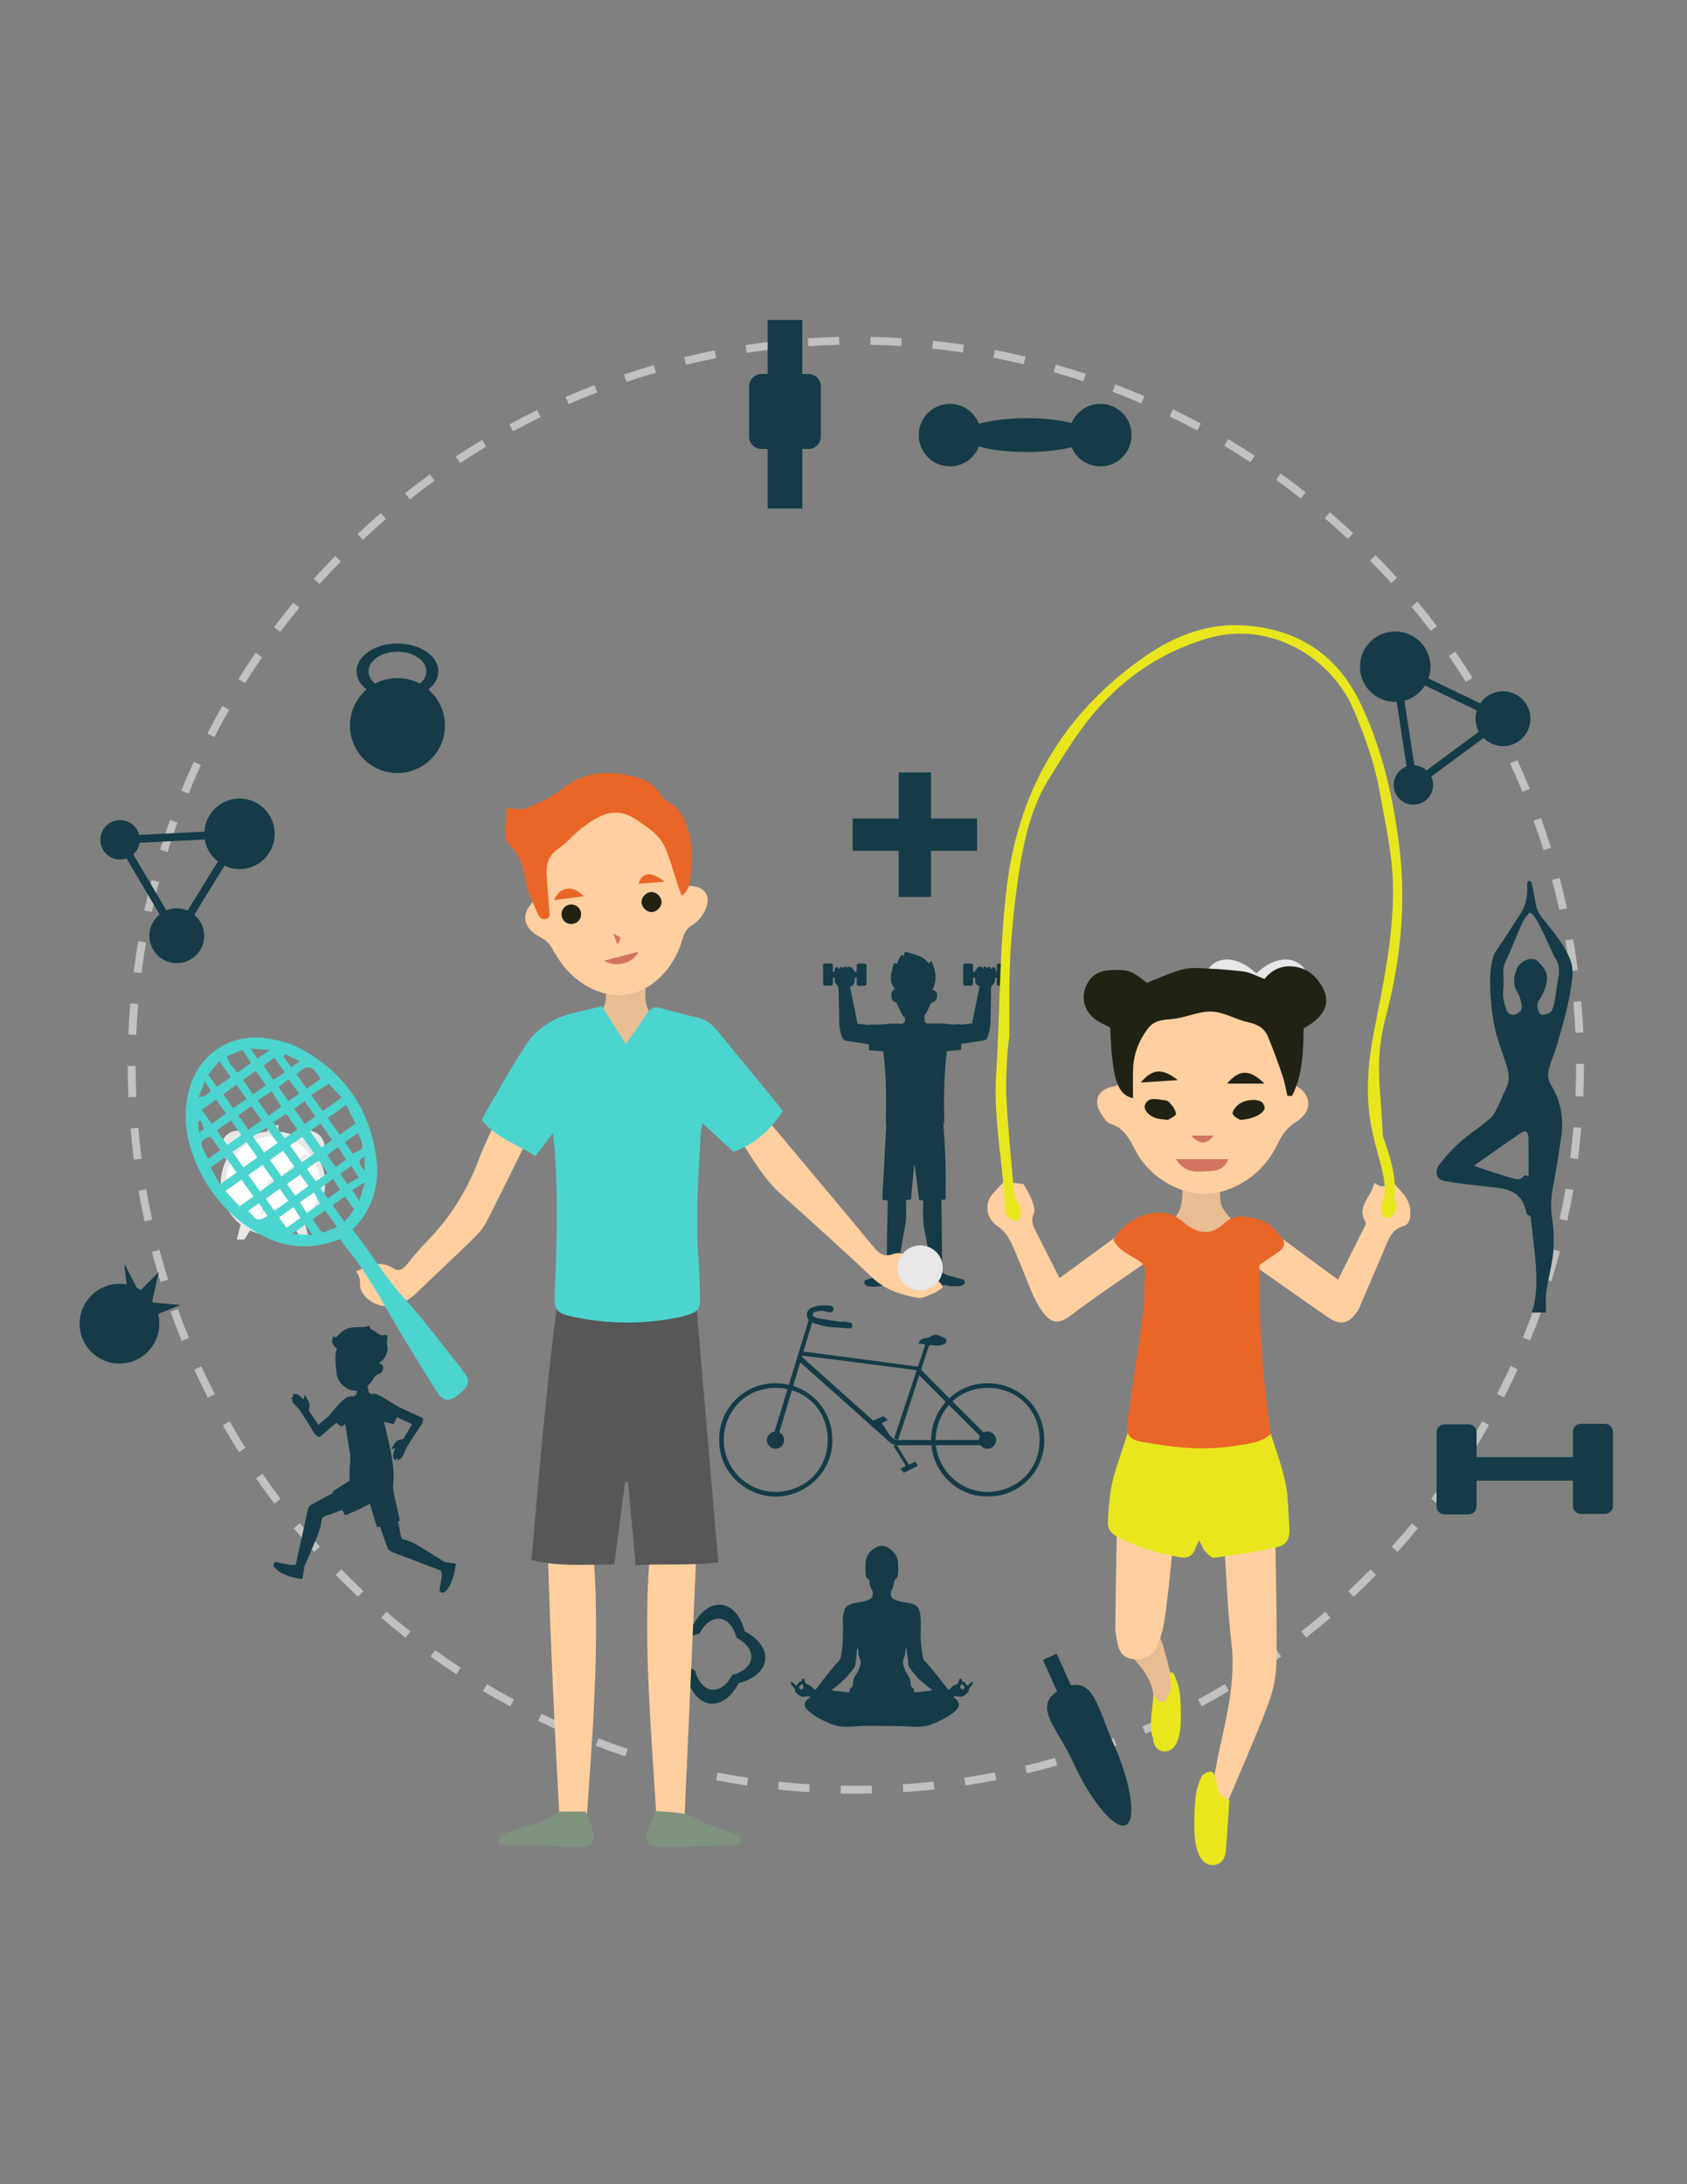 <?xml version="1.0" encoding="utf-8"?>
<!-- Generator: Adobe Illustrator 17.0.0, SVG Export Plug-In . SVG Version: 6.00 Build 0)  -->
<!DOCTYPE svg PUBLIC "-//W3C//DTD SVG 1.1//EN" "http://www.w3.org/Graphics/SVG/1.1/DTD/svg11.dtd">
<svg version="1.1" id="Layer_1" xmlns="http://www.w3.org/2000/svg" xmlns:xlink="http://www.w3.org/1999/xlink" x="0px" y="0px"
	 width="612px" height="792px" viewBox="0 0 612 792" enable-background="new 0 0 612 792" xml:space="preserve">
<rect x="0" y="0" width="612" height="792" fill="#808080" stroke="none"/>
<g>
	<g>
		<g>
			<path fill="#C1C1C1" d="M310.486,650.381c-1.854,0-3.704-0.022-5.55-0.059l0.056-2.842c3.741,0.077,7.508,0.077,11.245-0.006
				l0.06,2.842C314.365,650.359,312.43,650.381,310.486,650.381z M293.584,649.847c-3.776-0.241-7.587-0.561-11.324-0.959
				l0.301-2.827c3.698,0.391,7.467,0.711,11.2,0.946L293.584,649.847z M327.654,649.832l-0.184-2.836
				c3.728-0.244,7.496-0.564,11.199-0.961l0.305,2.827C335.228,649.264,331.421,649.588,327.654,649.832z M270.987,647.446
				c-3.728-0.558-7.496-1.209-11.199-1.927l0.544-2.792c3.662,0.712,7.388,1.353,11.078,1.905L270.987,647.446z M350.24,647.409
				l-0.422-2.812c3.7-0.557,7.425-1.202,11.073-1.916l0.544,2.79C357.748,646.192,353.982,646.843,350.24,647.409z M248.687,643.11
				c-3.685-0.885-7.385-1.855-10.994-2.892l0.783-2.731c3.57,1.02,7.23,1.985,10.871,2.857L248.687,643.11z M372.542,643.051
				l-0.669-2.764c3.619-0.872,7.276-1.834,10.87-2.866l0.783,2.731C379.894,641.193,376.198,642.17,372.542,643.051z
				 M226.836,636.859c-3.575-1.192-7.183-2.484-10.727-3.841l1.018-2.653c3.505,1.34,7.074,2.619,10.611,3.8L226.836,636.859z
				 M394.381,636.776l-0.907-2.694c3.54-1.187,7.1-2.462,10.583-3.797l1.015,2.653C401.554,634.289,397.957,635.577,394.381,636.776
				z M205.561,628.719c-3.454-1.498-6.935-3.095-10.347-4.752l1.243-2.558c3.374,1.64,6.818,3.221,10.235,4.7L205.561,628.719z
				 M415.568,628.648l-1.132-2.605c3.403-1.479,6.829-3.054,10.189-4.691l1.243,2.558
				C422.474,625.563,419.006,627.157,415.568,628.648z M185.091,618.774c-3.337-1.803-6.665-3.695-9.893-5.624l1.46-2.442
				c3.193,1.907,6.485,3.782,9.781,5.563L185.091,618.774z M435.963,618.733l-1.354-2.499c3.273-1.772,6.554-3.64,9.753-5.554
				l1.461,2.44C442.585,615.057,439.268,616.943,435.963,618.733z M165.56,607.104c-3.155-2.075-6.305-4.243-9.367-6.451l1.66-2.305
				c3.031,2.182,6.148,4.33,9.266,6.38L165.56,607.104z M455.436,607.089l-1.559-2.373c3.121-2.055,6.229-4.198,9.247-6.37
				l1.66,2.305C461.736,602.848,458.594,605.014,455.436,607.089z M473.853,593.814l-1.76-2.231c2.914-2.296,5.835-4.7,8.674-7.144
				l1.854,2.155C479.749,589.064,476.799,591.493,473.853,593.814z M147.113,593.807c-2.959-2.333-5.91-4.765-8.775-7.228
				l1.854-2.155c2.835,2.435,5.754,4.843,8.681,7.151L147.113,593.807z M491.072,579.006l-1.943-2.075
				c2.721-2.551,5.424-5.197,8.034-7.862l2.032,1.99C496.555,573.754,493.824,576.427,491.072,579.006z M129.879,578.986
				c-2.74-2.571-5.473-5.243-8.124-7.946l2.032-1.992c2.62,2.675,5.325,5.32,8.034,7.862L129.879,578.986z M506.973,562.77
				l-2.114-1.899c2.504-2.786,4.972-5.652,7.337-8.523l2.193,1.809C511.999,557.056,509.504,559.953,506.973,562.77z
				 M113.981,562.754c-2.516-2.799-5.008-5.696-7.409-8.612l2.193-1.807c2.377,2.886,4.844,5.748,7.332,8.516L113.981,562.754z
				 M521.437,545.23l-2.27-1.714c2.254-2.986,4.467-6.054,6.585-9.121l2.336,1.612C525.95,539.108,523.714,542.209,521.437,545.23z
				 M99.536,545.23c-2.268-3.002-4.502-6.103-6.646-9.206l2.342-1.616c2.115,3.073,4.328,6.137,6.574,9.108L99.536,545.23z
				 M86.648,526.542c-2.008-3.197-3.968-6.472-5.826-9.737l2.47-1.409c1.839,3.23,3.776,6.472,5.763,9.632L86.648,526.542z
				 M534.347,526.509l-2.409-1.51c1.996-3.181,3.939-6.433,5.777-9.66l2.47,1.405C538.329,520.008,536.363,523.291,534.347,526.509z
				 M75.418,506.829c-1.712-3.336-3.384-6.766-4.966-10.196l2.582-1.19c1.566,3.393,3.217,6.79,4.91,10.088L75.418,506.829z
				 M545.604,506.736l-2.532-1.301c1.711-3.329,3.367-6.735,4.927-10.128l2.583,1.19
				C549.006,499.925,547.331,503.37,545.604,506.736z M65.93,486.237c-1.432-3.501-2.804-7.07-4.075-10.609l2.675-0.961
				c1.257,3.501,2.613,7.027,4.032,10.491L65.93,486.237z M555.115,486.052l-2.63-1.076c1.41-3.452,2.768-6.99,4.032-10.522
				l2.678,0.959C557.914,478.982,556.542,482.563,555.115,486.052z M58.247,464.852c-1.116-3.588-2.171-7.259-3.139-10.92
				l2.748-0.728c0.956,3.621,2.004,7.255,3.106,10.804L58.247,464.852z M562.802,464.606l-2.713-0.842
				c1.099-3.551,2.142-7.184,3.097-10.806l2.746,0.724C564.967,457.345,563.916,461.018,562.802,464.606z M52.44,442.885
				c-0.81-3.689-1.542-7.444-2.185-11.154l2.804-0.483c0.634,3.671,1.361,7.381,2.157,11.031L52.44,442.885z M568.585,442.63
				l-2.773-0.601c0.791-3.652,1.515-7.364,2.148-11.035l2.804,0.481C570.12,435.186,569.39,438.94,568.585,442.63z M48.552,420.5
				c-0.488-3.763-0.896-7.566-1.215-11.3l2.831-0.24c0.316,3.689,0.722,7.449,1.205,11.172L48.552,420.5z M572.456,420.241
				l-2.82-0.361c0.472-3.684,0.875-7.444,1.195-11.179l2.831,0.244C573.34,412.718,572.935,416.518,572.456,420.241z M46.6,397.865
				c-0.161-3.773-0.244-7.594-0.247-11.363h2.843c0.001,3.726,0.085,7.508,0.246,11.241L46.6,397.865z M574.383,397.602
				l-2.842-0.117c0.159-3.732,0.238-7.514,0.238-11.241v-0.511h2.842v0.511C574.623,390.012,574.542,393.833,574.383,397.602z
				 M49.42,375.26l-2.842-0.117c0.156-3.763,0.394-7.579,0.71-11.339l2.831,0.237C49.809,367.764,49.575,371.537,49.42,375.26z
				 M571.522,374.495c-0.166-3.723-0.413-7.496-0.734-11.217l2.831-0.246c0.328,3.763,0.578,7.577,0.745,11.337L571.522,374.495z
				 M51.306,352.862l-2.822-0.357c0.473-3.714,1.039-7.496,1.677-11.241l2.805,0.481C52.33,345.446,51.772,349.188,51.306,352.862z
				 M569.567,352.104c-0.474-3.673-1.043-7.412-1.692-11.111l2.8-0.49c0.655,3.739,1.229,7.518,1.712,11.235L569.567,352.104z
				 M55.107,330.71l-2.777-0.604c0.794-3.677,1.686-7.394,2.643-11.05l2.749,0.722C56.774,323.393,55.894,327.07,55.107,330.71z
				 M565.701,329.962c-0.792-3.612-1.683-7.29-2.646-10.924l2.749-0.731c0.974,3.677,1.873,7.394,2.673,11.046L565.701,329.962z
				 M60.808,308.969l-2.715-0.838c1.122-3.628,2.331-7.268,3.6-10.813l2.676,0.956C63.116,301.781,61.919,305.378,60.808,308.969z
				 M559.936,308.241c-1.102-3.536-2.307-7.12-3.579-10.655l2.675-0.965c1.288,3.578,2.504,7.2,3.62,10.772L559.936,308.241z
				 M68.396,287.748l-2.632-1.072c1.431-3.514,2.952-7.031,4.521-10.452l2.582,1.187C71.316,280.795,69.81,284.271,68.396,287.748z
				 M552.311,287.095c-1.406-3.436-2.914-6.894-4.478-10.276l2.583-1.192c1.58,3.418,3.104,6.916,4.528,10.393L552.311,287.095z
				 M77.783,267.276l-2.532-1.294c1.721-3.356,3.542-6.729,5.408-10.013l2.47,1.403C81.283,260.626,79.485,263.956,77.783,267.276z
				 M542.909,266.737c-1.693-3.288-3.495-6.609-5.355-9.863l2.47-1.411c1.881,3.295,3.699,6.648,5.411,9.971L542.909,266.737z
				 M88.901,247.708l-2.409-1.51c1.995-3.184,4.097-6.387,6.243-9.506l2.342,1.609C92.954,241.392,90.876,244.555,88.901,247.708z
				 M531.78,247.249c-1.974-3.138-4.052-6.291-6.182-9.376l2.336-1.616c2.155,3.119,4.256,6.307,6.249,9.478L531.78,247.249z
				 M101.655,229.175l-2.271-1.711c2.273-3.017,4.639-6.022,7.035-8.932l2.193,1.803
				C106.243,223.216,103.903,226.191,101.655,229.175z M519.017,228.77c-2.266-2.99-4.609-5.955-6.968-8.812l2.193-1.812
				c2.384,2.891,4.753,5.89,7.04,8.91L519.017,228.77z M115.943,211.807l-2.117-1.899c2.518-2.805,5.133-5.598,7.769-8.294
				l2.031,1.988C121.02,206.268,118.437,209.03,115.943,211.807z M504.706,211.452c-2.48-2.755-5.07-5.515-7.698-8.192l2.031-1.992
				c2.653,2.71,5.275,5.496,7.781,8.282L504.706,211.452z M131.655,195.733l-1.943-2.071c2.734-2.574,5.577-5.126,8.444-7.601
				l1.855,2.151C137.178,190.663,134.365,193.191,131.655,195.733z M488.965,195.407c-2.726-2.551-5.54-5.074-8.372-7.505
				l1.855-2.157c2.859,2.456,5.707,5.008,8.46,7.585L488.965,195.407z M148.679,181.065l-1.76-2.231
				c2.967-2.346,6.015-4.648,9.057-6.846l1.667,2.305C154.632,176.467,151.615,178.744,148.679,181.065z M471.908,180.76
				c-2.959-2.327-5.985-4.602-8.992-6.766l1.66-2.305c3.041,2.185,6.096,4.484,9.086,6.837L471.908,180.76z M166.888,167.913
				l-1.566-2.373c3.124-2.059,6.356-4.09,9.609-6.041l1.46,2.438C173.176,163.866,169.978,165.878,166.888,167.913z M453.636,167.62
				c-3.116-2.046-6.324-4.053-9.536-5.967l1.455-2.444c3.248,1.939,6.493,3.967,9.645,6.035L453.636,167.62z M186.142,156.376
				l-1.354-2.497c3.287-1.785,6.679-3.532,10.083-5.191l1.25,2.551C192.751,152.884,189.393,154.617,186.142,156.376z
				 M434.308,156.096c-3.311-1.785-6.684-3.51-10.023-5.128l1.238-2.558c3.378,1.636,6.787,3.382,10.136,5.184L434.308,156.096z
				 M206.302,146.548l-1.132-2.608c3.426-1.492,6.953-2.937,10.485-4.3l1.02,2.651C213.184,143.638,209.694,145.072,206.302,146.548
				z M414.044,146.277c-3.426-1.479-6.938-2.906-10.437-4.241l1.018-2.657c3.533,1.346,7.081,2.792,10.546,4.287L414.044,146.277z
				 M227.253,138.487l-0.903-2.697c3.589-1.205,7.24-2.342,10.85-3.382l0.788,2.731C234.418,136.17,230.805,137.295,227.253,138.487
				z M392.989,138.247c-3.531-1.177-7.144-2.293-10.736-3.316l0.777-2.734c3.634,1.035,7.288,2.164,10.86,3.353L392.989,138.247z
				 M248.85,132.258l-0.666-2.762c3.658-0.885,7.393-1.701,11.097-2.432l0.55,2.79C256.165,130.579,252.47,131.386,248.85,132.258z
				 M371.376,132.086c-3.606-0.863-7.302-1.661-10.985-2.373l0.538-2.792c3.727,0.722,7.463,1.529,11.108,2.401L371.376,132.086z
				 M270.907,127.928l-0.428-2.808c3.713-0.565,7.504-1.057,11.269-1.468l0.305,2.827
				C278.33,126.884,274.579,127.37,270.907,127.928z M349.306,127.817c-3.662-0.548-7.415-1.026-11.148-1.418l0.301-2.827
				c3.773,0.398,7.564,0.879,11.27,1.433L349.306,127.817z M293.251,125.512l-0.184-2.838c3.741-0.244,7.562-0.411,11.348-0.496
				l0.066,2.842C300.735,125.101,296.957,125.271,293.251,125.512z M326.959,125.462c-3.703-0.231-7.481-0.385-11.228-0.459
				l0.056-2.841c3.787,0.074,7.607,0.231,11.352,0.462L326.959,125.462z"/>
		</g>
	</g>
	<g>
		<g>
			<g>
				<g>
					<path fill="#143B46" d="M555.671,475.937c1.899-5.45,1.808-11.117,1.5-16.73c-0.302-5.489-1.142-10.954-1.737-16.431
						c-0.094-0.868,0.154-1.803-1.117-2.192c-0.39-0.113-0.629-1.039-0.764-1.633c-1.011-4.441-3.829-7.086-8.211-7.909
						c-3.017-0.567-6.109-0.737-9.163-1.128c-4.068-0.52-8.16-0.927-12.185-1.683c-3.463-0.646-3.421-3.908-1.681-6.176
						c3.347-4.361,7.265-8.171,11.729-11.416c2.387-1.735,4.764-3.514,6.934-5.505c1.034-0.946,1.678-2.379,2.318-3.68
						c1.083-2.201,1.914-4.521,3.042-6.692c1.464-2.82,1.088-5.626,0.205-8.436c-1.261-4.017-2.795-7.955-3.886-12.011
						c-0.803-2.99-1.236-6.1-1.557-9.188c-0.36-3.421-0.592-6.883-0.523-10.317c0.052-2.61,0.394-5.286,1.122-7.786
						c0.518-1.775,1.851-3.325,2.888-4.935c2.41-3.745,4.896-7.444,7.285-11.204c1.441-2.266,2.017-4.833,2.166-7.49
						c0.061-1.079-0.042-2.166,0.045-3.243c0.027-0.311,0.449-0.589,0.689-0.881c0.301,0.272,0.803,0.502,0.87,0.822
						c0.613,2.903,1.063,5.841,1.734,8.732c0.649,2.799,2.772,4.743,4.453,6.911c2.963,3.819,5.987,7.582,7.772,12.144
						c0.877,2.24,1.023,4.525,0.759,6.948c-0.895,8.223-3.217,16.102-5.502,23.988c-0.785,2.725-1.911,5.35-2.754,8.06
						c-0.719,2.312-0.728,4.525,0.685,6.766c2.568,4.078,3.767,8.66,3.913,13.46c0.064,2.092-0.193,4.21-0.491,6.287
						c-0.625,4.319-1.304,8.634-2.09,12.923c-0.732,4.01-1.589,8.008-1.375,12.107c0.145,2.764,0.726,5.508,0.833,8.273
						c0.112,2.903,0.15,5.853-0.244,8.723c-0.601,4.376-1.749,8.676-2.374,13.053c-0.349,2.444-0.112,4.978-0.14,7.468
						C559.1,475.937,557.386,475.937,555.671,475.937z M555.007,330.865c-2.4,2.077-3.254,4.954-4.435,7.622
						c-1.437,3.239-2.614,6.602-4.203,9.761c-0.701,1.396-1.039,2.681-0.998,4.186c0.057,2.207,0.251,4.451-0.05,6.618
						c-0.362,2.61,0.472,4.922,1.209,7.274c0.194,0.616,0.889,1.298,1.51,1.522c1.738,0.629,4.263-1.091,4.039-2.901
						c-0.222-1.79-0.751-3.677-1.652-5.221c-1.663-2.851-1.306-5.587-0.179-8.368c1.049-2.588,4.469-4.328,6.745-3.399
						c0.752,0.305,1.311,1.107,1.93,1.711c1.89,1.85,2.702,4.247,2.174,6.692c-0.478,2.216-1.487,4.439-2.758,6.322
						c-1,1.483-0.593,2.642-0.214,3.96c0.286,0.998,1.1,1.503,2.073,1.251c0.936-0.241,2.156-0.558,2.6-1.255
						c0.705-1.113,0.989-2.549,1.243-3.886c0.446-2.358,0.65-4.761,1.116-7.12c0.612-3.095,0.829-6.074-1.332-8.732
						c-0.189-0.228-0.212-0.583-0.344-0.863c-1.678-3.569-3.272-7.185-5.088-10.683
						C557.541,333.716,556.686,331.956,555.007,330.865z M554.511,426.809c0-4.787,0.033-9.586-0.037-14.378
						c-0.01-0.733-0.32-1.794-0.839-2.086c-0.456-0.252-1.503,0.194-2.109,0.601c-3.026,2.034-5.99,4.158-8.98,6.244
						c-2.616,1.827-5.237,3.649-7.927,5.526c1.618,0.552,3.074,1.07,4.548,1.542c3.371,1.081,6.727,2.225,10.143,3.149
						c1.07,0.289,2.375,0.431,3.327-0.764C553.219,425.913,553.997,426.076,554.511,426.809z"/>
				</g>
			</g>
		</g>
	</g>
	<g>
		<rect x="97.017" y="408.002" fill="#E7E7E7" width="4.005" height="4.337"/>
		<g>
			<g>
				<polygon fill="#E7E7E7" points="88.664,449.439 85.89,449.439 87.594,442.939 92.666,442.939 				"/>
				<polygon fill="#E7E7E7" points="109.373,449.439 112.148,449.439 110.444,442.939 105.372,442.939 				"/>
			</g>
		</g>
		<circle fill="#E7E7E7" cx="99.018" cy="429.115" r="18.945"/>
		<g>
			<g>
				<g>
					<circle fill="#E7E7E7" cx="86.26" cy="415.979" r="5.984"/>
				</g>
				<g>
					<circle fill="#E7E7E7" cx="111.778" cy="415.979" r="5.985"/>
				</g>
			</g>
		</g>
		<circle fill="#FFFFFF" cx="99.018" cy="429.115" r="17.073"/>
		<path fill="#E7E7E7" d="M101.056,429.676c0,1.122-0.91,2.038-2.038,2.038c-1.125,0-2.039-0.915-2.039-2.038
			c0-1.128,0.914-2.038,2.039-2.038C100.146,427.638,101.056,428.547,101.056,429.676z"/>
		
			<rect x="104.843" y="416.209" transform="matrix(-0.696 -0.718 0.718 -0.696 -125.47 794.758)" fill="#E7E7E7" width="1.044" height="15.416"/>
		
			<rect x="96.506" y="429.459" transform="matrix(-0.925 -0.381 0.381 -0.925 21.056 874.422)" fill="#E7E7E7" width="1.043" height="11.338"/>
	</g>
	<g>
		<rect x="278.484" y="116.015" fill="#143B46" width="12.572" height="68.388"/>
		<path fill="#143B46" d="M293.288,162.8h-17.036c-2.486,0-4.502-2.016-4.502-4.5v-18.174c0-2.488,2.017-4.502,4.502-4.502h17.036
			c2.488,0,4.502,2.016,4.502,4.502v18.172C297.79,160.784,295.775,162.8,293.288,162.8z"/>
		<path fill="#143B46" d="M290.137,157.773h-10.735c-1.566,0-2.836-1.27-2.836-2.836v-11.45c0-1.566,1.27-2.836,2.836-2.836h10.735
			c1.566,0,2.836,1.27,2.836,2.836v11.45C292.973,156.503,291.703,157.773,290.137,157.773z"/>
	</g>
	<path fill="#143B46" d="M524.06,549.135h8.696c1.605,0,2.906-1.301,2.906-2.906v-9.367h34.951v9.179
		c0,1.605,1.301,2.906,2.906,2.906h8.696c1.605,0,2.908-1.301,2.908-2.906v-26.861c0-1.603-1.302-2.906-2.908-2.906h-8.696
		c-1.605,0-2.906,1.303-2.906,2.906v9.182h-34.951v-8.993c0-1.605-1.301-2.91-2.906-2.91h-8.696c-1.604,0-2.906,1.304-2.906,2.91
		v26.861C521.152,547.835,522.455,549.135,524.06,549.135z"/>
	<path fill="#143B46" d="M399.191,146.449c-4.697,0-8.725,2.86-10.44,6.935c-4.213-1.072-9.953-1.735-16.292-1.735
		c-6.877,0-13.039,0.783-17.321,2.018c-1.647-4.219-5.725-7.218-10.527-7.218c-6.253,0-11.324,5.07-11.324,11.324
		c0,6.257,5.071,11.324,11.324,11.324c4.802,0,8.88-2.996,10.527-7.216c4.28,1.236,10.444,2.018,17.321,2.018
		c6.338,0,12.079-0.663,16.292-1.738c1.715,4.078,5.743,6.935,10.44,6.935c6.253,0,11.324-5.067,11.324-11.324
		C410.515,151.52,405.444,146.449,399.191,146.449z"/>
	<path fill="#143B46" d="M86.873,289.555c-6.795,0-12.299,5.317-12.713,12.011l-23.688,1.187c-0.792-3.086-3.569-5.378-6.905-5.378
		c-3.95,0-7.152,3.203-7.152,7.151c0,3.949,3.202,7.151,7.152,7.151c0.821,0,1.595-0.167,2.33-0.419l12.02,20.33
		c-2.261,1.825-3.736,4.584-3.736,7.716c0,5.498,4.455,9.949,9.949,9.949c5.494,0,9.949-4.45,9.949-9.949
		c0-3.067-1.419-5.776-3.603-7.603l10.962-17.809c1.655,0.783,3.482,1.251,5.432,1.251c7.066,0,12.793-5.726,12.793-12.79
		C99.666,295.281,93.939,289.555,86.873,289.555z M68.081,330.177c-1.211-0.524-2.544-0.826-3.949-0.826
		c-1.34,0-2.618,0.278-3.784,0.755l-12.002-20.297c1.196-1.079,2.015-2.546,2.266-4.217l23.678-1.19
		c0.525,3.236,2.263,6.041,4.741,7.977L68.081,330.177z"/>
	<path fill="#143B46" d="M493.428,243.072c0.695,6.762,6.545,11.694,13.246,11.42l3.606,23.442
		c-2.991,1.103-4.987,4.099-4.648,7.418c0.404,3.927,3.917,6.787,7.846,6.38c3.93-0.4,6.787-3.915,6.383-7.844
		c-0.083-0.816-0.328-1.568-0.657-2.275l18.997-14.036c2.045,2.062,4.941,3.245,8.056,2.928c5.466-0.561,9.442-5.45,8.88-10.917
		c-0.561-5.465-5.447-9.441-10.913-8.88c-3.053,0.315-5.601,2.007-7.194,4.362l-18.839-9.08c0.607-1.725,0.889-3.591,0.689-5.533
		c-0.723-7.031-7.004-12.141-14.031-11.416C497.818,229.764,492.705,236.045,493.428,243.072z M535.757,257.614
		c-0.399,1.261-0.558,2.616-0.414,4.013c0.135,1.335,0.539,2.574,1.137,3.69l-18.962,14.012c-1.197-1.079-2.743-1.742-4.427-1.825
		l-3.606-23.427c3.169-0.857,5.777-2.87,7.453-5.533L535.757,257.614z"/>
	<g>
		<g>
			<g>
				
					<rect x="380.957" y="600.298" transform="matrix(-0.912 0.41 -0.41 -0.912 983.038 1004.59)" fill="#143B46" width="5.483" height="15.009"/>
			</g>
			<g>
				<path fill="#143B46" d="M404.103,632.662c5.958,13.229,8.344,27.298,4.293,29.123c-4.05,1.822-13.003-9.289-18.96-22.522
					c-5.958-13.225-16.269-21.482-3.454-27.252C396.802,607.138,398.143,619.433,404.103,632.662z"/>
			</g>
		</g>
	</g>
	<g>
		<g>
			<g>
				<circle fill="#143B46" cx="43.343" cy="479.981" r="14.459"/>
			</g>
			<g>
				<polygon fill="#143B46" points="45.278,460.229 47.005,474.398 52.44,478.433 65.48,473.18 55.123,472.296 57.595,461.25 
					50.379,468.474 45.159,458.306 				"/>
			</g>
		</g>
	</g>
	<path fill="#143B46" d="M270.167,591.524c-1.357-5.332-4.433-9.142-8.408-9.604c-3.972-0.459-7.839,2.549-10.377,7.429
		c-5.329,1.357-9.141,4.435-9.6,8.408c-0.46,3.973,2.549,7.838,7.426,10.374c1.357,5.332,4.433,9.142,8.408,9.604
		c3.973,0.456,7.842-2.551,10.377-7.429c5.329-1.357,9.142-4.435,9.603-8.408C278.053,597.929,275.044,594.057,270.167,591.524z
		 M265.646,607.344c-1.82,3.499-4.594,5.659-7.444,5.329c-2.851-0.33-5.059-3.064-6.031-6.888c-3.5-1.818-5.659-4.593-5.329-7.444
		c0.33-2.851,3.065-5.058,6.888-6.032c1.82-3.499,4.594-5.659,7.444-5.328c2.851,0.33,5.06,3.067,6.034,6.888
		c3.499,1.821,5.658,4.593,5.327,7.444C272.203,604.164,269.468,606.371,265.646,607.344z"/>
	<g>
		<g>
			<g>
				<g>
					<path fill="#143B46" d="M358.346,501.564c-5.547-0.04-10.355,2.105-13.934,5.459c-2.837-2.849-5.674-5.693-8.512-8.538
						c-0.17-0.17-0.998-1.033-1.748-1.803c0.898-2.753,1.803-5.504,2.697-8.257c0.208-0.641,0.515-0.715,1.107-0.653
						c1.029,0.105,2.076,0.182,3.105,0.111c0.552-0.037,1.08-0.404,1.619-0.629c0.709-0.293,0.695-0.952,0.606-1.507
						c-0.043-0.272-0.487-0.524-0.799-0.694c-0.449-0.237-0.956-0.363-1.412-0.592c-1.168-0.585-2.221-0.727-3.412,0.133
						c-0.673,0.485-1.656,0.598-2.523,0.743c-1.04,0.176-1.57,0.798-1.893,1.788c0.778,0.124,1.539,0.244,2.391,0.374
						c-0.128,0.413-0.237,0.789-0.362,1.159c-0.689,2.092-1.399,4.182-2.066,6.281c-0.075,0.241-0.168,0.398-0.302,0.483l0,0l0,0
						c-0.134,0.089-0.311,0.105-0.557,0.074c-6.396-0.863-21.341-2.841-27.736-3.708c-1.445-0.187-2.842-0.37-4.241-0.555
						c-2.827-0.374-5.651-0.755-8.479-1.1c-0.149-0.018-0.349,0.083-0.504,0.207c1.071-3.601,2.136-7.203,3.235-10.8
						c0.029,0.015,0.056,0.031,0.083,0.04c1.697,0.638,3.475,1.137,5.262,1.44c1.846,0.311,3.745,0.318,5.622,0.45
						c0.115,0.006,0.238,0.019,0.36,0.015c0.741,0.102,1.487,0.176,2.23,0.207c0.689,0.031,1.032-0.478,1.025-1.172
						c-0.006-0.659-0.393-0.933-1.003-1.011c-0.687-0.087-1.371-0.2-2.373-0.354c-0.147,0.071-0.348,0.142-0.561,0.224
						c-0.338-0.061-0.68-0.111-1.016-0.163c-2.384-0.385-4.773-0.748-7.157-1.128c-0.265-0.043-0.53-0.113-0.777-0.219
						c-0.62-0.256-1.517-0.305-1.46-1.233c0.057-0.879,0.923-0.987,1.575-1.125c0.694-0.145,1.408-0.182,2.122-0.237
						c0.008,0.028,0.01,0.05,0.02,0.076c0.755,0.163,1.528,0.389,2.318,0.487c0.843,0.105,1.329-0.259,1.438-0.937
						c0.133-0.811-0.199-1.251-1.116-1.418c-0.13-0.022-0.26-0.024-0.39-0.04c-0.013-0.003-0.02-0.009-0.033-0.013
						c-0.047-0.003-0.094-0.006-0.14-0.009c-0.241-0.028-0.479-0.074-0.72-0.083c-0.195-0.003-0.37,0-0.527,0.013
						c-1.585-0.052-3.158,0.08-4.653,0.681c-1.128,0.45-2.018,1.301-2.031,2.662c-0.008,0.777,0.241,1.433,0.662,1.948
						c-2.396,7.823-4.796,15.648-7.202,23.498c-1.552-0.357-3.171-0.567-4.856-0.573c-11.908-0.034-20.802,9.995-20.366,20.561
						c-0.398,11.13,9.271,20.586,20.578,20.536c10.457-0.046,20.516-8.572,20.433-20.586c-0.068-9.348-5.886-16.924-14.235-19.532
						c0.843-2.817,1.687-5.641,2.541-8.491c0.574,0.474,1.02,0.826,1.442,1.199c8.141,7.242,16.276,14.493,24.408,21.744
						c0.119,0.207,0.237,0.411,0.361,0.629c0.075-0.037,0.148-0.074,0.223-0.105c1.621,1.446,3.248,2.885,4.868,4.334
						c0.25,0.388,0.553,0.657,0.917,0.817c0.073,0.065,0.142,0.13,0.213,0.191c0.899,0.805,1.774,1.196,3.013,1.19
						c4.046-0.022,8.093-0.022,12.139-0.024c0.998,10.315,9.896,18.912,20.438,18.545c10.587,0.435,20.661-8.503,20.562-20.53
						C378.768,510.524,369.88,501.647,358.346,501.564z M300.281,522.042c0.017,11.706-9.195,18.844-18.824,18.943
						c-10.408,0.013-18.945-8.491-18.897-18.901c0.043-9.385,6.936-18.709,18.772-18.829c1.51-0.015,2.97,0.152,4.372,0.45
						c-1.567,5.113-3.138,10.236-4.717,15.383c-1.533,0.191-2.769,1.529-2.773,3.097c-0.008,1.735,1.46,3.178,3.194,3.134
						c1.663-0.037,3.065-1.457,3.073-3.112c0.006-1.196-0.752-2.281-1.786-2.808c1.53-5.117,3.05-10.193,4.578-15.297
						C294.874,506.412,300.267,513.267,300.281,522.042z M355.108,522.144c-5.221,0.003-10.443,0.006-15.663,0.009
						c0-0.033-0.005-0.068-0.005-0.102c0.054-4.598,1.734-9.145,4.793-12.618c3.86,3.853,7.727,7.718,11.135,11.126
						c0.047,0.046,0.096,0.096,0.142,0.145C355.268,521.136,355.115,521.627,355.108,522.144z M323.871,521.463
						c-0.301-0.268-0.601-0.533-0.9-0.805c-1.025-1.529-2.048-3.06-3.101-4.632c0.724-0.376,1.419-0.74,2.239-1.162
						c-0.525-0.441-0.969-0.848-1.455-1.193c-0.131-0.093-0.417-0.061-0.589,0.013c-1.075,0.474-2.157,0.965-3.26,1.468
						c-8.441-7.548-16.885-15.091-25.328-22.633c-0.161-0.142-0.297-0.309-0.516-0.539c0.036-0.142,0.08-0.302,0.116-0.45
						c0.085,0.04,0.168,0.074,0.252,0.087c4.535,0.557,9.07,1.113,13.606,1.646c0.561,0.063,5.594,0.755,6.104,0.817
						c7.07,0.891,14.137,1.816,21.201,2.734c0.06,0.009,0.126,0.04,0.222,0.083c0,0.068,0.013,0.133,0.02,0.2
						c-2.698,8.125-5.392,16.239-8.118,24.451c0.398,0.154,0.898,0.348,1.466,0.567c0.778-2.364,1.534-4.657,2.284-6.95
						c1.797-5.487,3.586-10.976,5.378-16.465c0.003,0.003,0.006,0.006,0.008,0.009c2.963,2.966,6.277,6.276,9.627,9.619
						c-3.384,3.782-5.378,8.736-5.366,13.827c-3.946,0.003-7.895,0-11.84,0.006C325.138,522.16,324.494,522.023,323.871,521.463z
						 M358.316,540.976c-9.739,0.033-17.801-7.455-18.776-16.948c5.392-0.004,10.783-0.004,16.176,0
						c0.589,0.798,1.538,1.322,2.588,1.294c1.663-0.04,3.061-1.464,3.068-3.119c0.004-1.701-1.525-3.199-3.217-3.147
						c-0.482,0.013-0.932,0.151-1.34,0.367c-3.777-3.758-7.545-7.527-11.309-11.3c3.155-2.928,7.458-4.826,12.747-4.867
						c10.658-0.083,18.926,7.964,18.917,18.816C377.16,533.841,367.885,540.943,358.316,540.976z"/>
				</g>
			</g>
			<g>
				<path fill="#143B46" d="M329.679,531.12c-0.404-0.674-0.798-1.335-1.193-1.985c-0.863-1.42-1.772-2.817-2.576-4.272
					c-0.428-0.774-0.873-1.088-1.772-0.511c1.48,2.377,2.975,4.769,4.513,7.24c-0.641,0.296-1.28,0.589-1.937,0.89
					c0.379,0.546,0.724,1.042,1.098,1.581c1.732-0.859,3.411-1.692,5.195-2.574c-0.333-0.546-0.612-0.996-0.91-1.483
					C331.283,530.38,330.482,530.75,329.679,531.12z"/>
			</g>
		</g>
	</g>
	<g>
		<g>
			<g>
				<g>
					<path fill="#143B46" d="M293.97,615.247c-0.149-0.059-0.256-0.139-0.356-0.135c-0.552,0.015-1.116-0.013-1.65,0.093
						c-0.884,0.17-1.61-0.093-2.272-0.635c-0.363-0.296-0.724-0.601-1.053-0.933c-0.133-0.139-0.267-0.374-0.242-0.537
						c0.103-0.657-0.323-1.029-0.667-1.468c-0.381-0.478-0.807-0.931-0.921-1.568c-0.014-0.065-0.017-0.133-0.029-0.231
						c0.532-0.028,0.845,0.311,1.174,0.616c0.213,0.2,0.391,0.446,0.629,0.613c0.246,0.17,0.505,0.126,0.664-0.172
						c0.077-0.142,0.179-0.272,0.236-0.417c0.113-0.296,0.318-0.456,0.62-0.533c0.411-0.108,0.726-0.326,0.775-0.798
						c0.031-0.281,0.19-0.426,0.474-0.432c0.291-0.006,0.434,0.167,0.506,0.42c0.07,0.25,0.161,0.496,0.2,0.752
						c0.056,0.354,0.259,0.583,0.556,0.734c0.385,0.198,0.803,0.335,1.168,0.561c0.337,0.209,0.622,0.49,0.923,0.748
						c0.112,0.096,0.195,0.228,0.303,0.33c0.592,0.557,0.842,0.453,1.261-0.083c0.74-0.94,1.434-1.911,2.174-2.851
						c1.037-1.316,2.098-2.616,3.152-3.921c0.513-0.635,1.019-1.279,1.557-1.896c0.456-0.52,0.978-0.986,1.418-1.52
						c0.207-0.25,0.347-0.589,0.411-0.909c0.191-0.959,0.347-1.927,0.481-2.897c0.103-0.755,0.184-1.522,0.221-2.29
						c0.068-1.399,0.125-2.804,0.138-4.21c0.013-1.294-0.054-2.586-0.059-3.878c-0.003-1.218,0.119-2.42,0.47-3.591
						c0.105-0.354,0.187-0.731,0.377-1.042c0.413-0.685,1.062-1.109,1.785-1.415c1.1-0.465,2.281-0.583,3.443-0.774
						c1.378-0.231,2.739-0.5,3.958-1.239c0.57-0.342,0.76-0.879,0.807-1.498c0.003-0.046-0.001-0.096,0.001-0.139
						c0.037-0.718-0.01-1.383-0.501-2.003c-0.442-0.558-0.482-1.31-0.618-2.001c-0.099-0.515-0.031-1.146-0.533-1.461
						c-0.867-0.537-0.842-1.399-0.909-2.219c-0.074-0.87-0.115-1.748-0.066-2.614c0.052-0.974,0.009-1.97,0.379-2.91
						c0.414-1.051,0.996-2.003,1.859-2.725c0.601-0.505,1.279-0.955,1.987-1.294c0.754-0.357,1.582-0.407,2.434-0.247
						c1.005,0.185,1.781,0.731,2.576,1.32c1.179,0.87,1.947,2.003,2.367,3.382c0.14,0.463,0.168,0.968,0.194,1.457
						c0.045,0.909,0.117,1.825,0.052,2.731c-0.063,0.854-0.022,1.742-0.393,2.551c-0.045,0.096-0.105,0.222-0.19,0.261
						c-0.712,0.33-0.792,0.996-0.927,1.646c-0.143,0.674-0.311,1.346-0.5,2.009c-0.051,0.176-0.213,0.32-0.333,0.474
						c-0.46,0.589-0.305,1.257-0.252,1.914c0.08,1.018,0.783,1.451,1.628,1.8c1.159,0.472,2.377,0.666,3.598,0.872
						c1.117,0.194,2.247,0.333,3.287,0.848c1.132,0.561,1.706,1.477,1.966,2.684c0.49,2.259,0.307,4.543,0.333,6.824
						c0.01,0.968-0.085,1.939-0.051,2.91c0.033,0.933,0.161,1.868,0.264,2.799c0.105,0.918,0.219,1.837,0.356,2.749
						c0.087,0.57,0.215,1.137,0.346,1.698c0.032,0.135,0.124,0.268,0.218,0.376c0.317,0.357,0.657,0.696,0.975,1.054
						c0.53,0.592,1.062,1.181,1.572,1.785c0.627,0.748,1.245,1.505,1.851,2.266c0.641,0.807,1.265,1.633,1.9,2.444
						c0.546,0.694,1.102,1.381,1.646,2.077c0.184,0.231,0.325,0.502,0.527,0.718c0.428,0.465,0.894,0.441,1.236-0.096
						c0.385-0.598,0.931-0.946,1.572-1.199c0.282-0.113,0.558-0.256,0.821-0.411c0.45-0.261,0.459-0.759,0.603-1.183
						c0.036-0.105,0.031-0.231,0.082-0.326c0.11-0.209,0.256-0.372,0.534-0.361c0.274,0.013,0.388,0.194,0.42,0.409
						c0.061,0.446,0.307,0.694,0.733,0.783c0.435,0.089,0.608,0.444,0.789,0.785c0.309,0.579,0.7,0.592,1.146,0.089
						c0.301-0.335,0.68-0.601,1.037-0.881c0.087-0.065,0.229-0.059,0.413-0.102c-0.076,0.527-0.244,0.95-0.53,1.316
						c-0.289,0.367-0.62,0.703-0.887,1.083c-0.119,0.17-0.181,0.416-0.177,0.632c0.006,0.425-0.12,0.752-0.486,0.996
						c-0.219,0.145-0.416,0.33-0.597,0.52c-0.789,0.842-1.735,1.051-2.845,0.817c-0.529-0.108-1.086-0.135-1.709,0.087
						c0.318,0.296,0.564,0.557,0.843,0.774c0.552,0.428,0.987,0.922,1.174,1.622c0.181,0.669-0.042,1.264-0.4,1.766
						c-0.59,0.826-1.327,1.522-2.214,2.053c-0.509,0.302-0.961,0.691-1.461,1.011c-0.419,0.268-0.857,0.511-1.304,0.731
						c-1.399,0.681-2.777,1.424-4.221,1.99c-1.114,0.435-2.289,0.734-3.504,0.842c-1.205,0.108-2.402,0.194-3.611,0.065
						c-0.377-0.043-0.756-0.061-1.137-0.076c-1.765-0.052-3.531-0.126-5.297-0.148c-3.044-0.037-6.087-0.05-9.132-0.056
						c-1.202-0.003-2.404,0.015-3.605,0.07c-1.111,0.052-2.216,0.198-3.324,0.244c-0.907,0.031-1.816-0.031-2.724-0.037
						c-1.094-0.006-2.141-0.274-3.188-0.552c-1.049-0.278-2.043-0.681-3.002-1.187c-0.612-0.324-1.26-0.579-1.865-0.913
						c-1.091-0.607-2.221-1.153-3.188-1.964c-0.592-0.496-1.232-0.94-1.788-1.47c-0.525-0.505-0.887-1.144-0.921-1.899
						c-0.023-0.537,0.161-1.042,0.547-1.427c0.417-0.419,0.872-0.798,1.308-1.199C293.847,615.432,293.885,615.361,293.97,615.247z
						 M328.844,597.661c-0.05-0.009-0.096-0.015-0.143-0.028c-0.051,0.102-0.134,0.194-0.148,0.298
						c-0.077,0.564-0.128,1.135-0.208,1.701c-0.052,0.367-0.066,0.768-0.223,1.094c-0.465,0.977-0.714,1.975-0.393,3.039
						c0.232,0.761,0.45,1.542,0.789,2.262c0.357,0.752,0.872,1.431,1.275,2.164c0.407,0.742,0.569,1.557,0.576,2.401
						c0.005,0.644,0.237,1.177,0.82,1.522c0.212,0.124,0.384,0.268,0.367,0.567c-0.014,0.224,0.04,0.453,0.06,0.681
						c0.02,0.2,0.103,0.318,0.328,0.296c0.354-0.033,0.709-0.046,1.062-0.083c1.236-0.135,2.474-0.278,3.708-0.419
						c0.363-0.043,0.729-0.08,1.088-0.151c0.099-0.019,0.224-0.135,0.254-0.235c0.02-0.061-0.094-0.198-0.179-0.259
						c-0.453-0.342-0.933-0.65-1.376-1.007c-0.904-0.731-1.795-1.473-2.679-2.231c-0.333-0.283-0.644-0.598-0.931-0.931
						c-0.748-0.866-1.521-1.72-2.201-2.638c-0.508-0.685-1.137-1.294-1.187-2.281c-0.071-1.387-0.297-2.764-0.46-4.148
						C328.979,598.74,328.91,598.2,328.844,597.661z M311.087,597.646c-0.04,0.006-0.082,0.013-0.124,0.022
						c-0.045,0.394-0.093,0.789-0.131,1.183c-0.054,0.57-0.089,1.144-0.153,1.711c-0.079,0.728-0.153,1.455-0.273,2.177
						c-0.102,0.609-0.08,1.264-0.421,1.809c-0.296,0.468-0.659,0.9-1.012,1.331c-0.663,0.813-1.335,1.621-2.015,2.423
						c-0.145,0.17-0.339,0.298-0.502,0.453c-0.542,0.518-1.067,1.048-1.621,1.55c-0.362,0.326-0.759,0.622-1.146,0.924
						c-0.506,0.391-1.021,0.77-1.526,1.165c-0.153,0.12-0.279,0.268-0.417,0.404c0.182,0.098,0.358,0.203,0.547,0.287
						c0.069,0.028,0.161-0.003,0.241,0.006c0.799,0.068,1.602,0.126,2.397,0.215c0.907,0.102,1.808,0.241,2.716,0.333
						c0.516,0.055,0.508,0.028,0.547-0.506c0.034-0.456,0.08-0.875,0.595-1.14c0.268-0.139,0.472-0.53,0.562-0.848
						c0.126-0.431,0.108-0.9,0.161-1.353c0.105-0.872,0.397-1.716,0.901-2.392c0.727-0.977,1.239-2.031,1.557-3.184
						c0.201-0.728,0.386-1.477,0.172-2.235c-0.122-0.431-0.291-0.859-0.482-1.267c-0.334-0.722-0.122-1.501-0.268-2.238
						C311.334,598.178,311.328,597.864,311.087,597.646z M289.912,611.847c-0.001,0.348,0.571,0.859,0.822,0.82
						c0.033-0.006,0.065-0.024,0.088-0.043c0.177-0.148,0.357-0.293,0.521-0.45c0.184-0.179,0.214-0.385,0.098-0.626
						c-0.091-0.189-0.13-0.404-0.215-0.598c-0.05-0.111-0.143-0.272-0.223-0.278c-0.129-0.003-0.279,0.083-0.393,0.163
						c-0.115,0.08-0.185,0.224-0.3,0.305C290.038,611.342,289.927,611.61,289.912,611.847z M349.903,612.058
						c-0.013-0.459-0.162-0.718-0.435-0.918c-0.098-0.076-0.235-0.167-0.251-0.268c-0.045-0.272-0.242-0.246-0.386-0.198
						c-0.106,0.031-0.193,0.182-0.25,0.302c-0.088,0.179-0.126,0.383-0.213,0.564c-0.121,0.25-0.084,0.465,0.111,0.648
						c0.106,0.105,0.236,0.185,0.344,0.283c0.136,0.13,0.269,0.272,0.467,0.13C349.534,612.417,349.893,612.341,349.903,612.058z"/>
				</g>
			</g>
		</g>
	</g>
	<path fill="#143B46" d="M155.374,250.016c2.263-1.769,3.644-4.071,3.644-6.599c0-5.563-6.641-10.073-14.833-10.073
		s-14.833,4.509-14.833,10.073c0,2.527,1.38,4.83,3.643,6.599c-3.688,3.16-6.034,7.842-6.034,13.077
		c0,9.511,7.712,17.223,17.222,17.223c9.511,0,17.223-7.712,17.223-17.223C161.409,257.857,159.062,253.175,155.374,250.016z
		 M144.186,236.304c5.786,0,10.476,3.184,10.476,7.114c0,1.701-0.884,3.264-2.354,4.491c-2.421-1.298-5.184-2.038-8.124-2.038
		c-2.939,0-5.703,0.74-8.124,2.038c-1.47-1.227-2.355-2.79-2.355-4.491C133.708,239.487,138.399,236.304,144.186,236.304z"/>
	<g>
		<g>
			<g>
				<path fill="#143B46" d="M161.238,566.382c-0.317-0.219-0.603-0.416-0.88-0.592c-1.844-1.146-3.691-2.29-5.538-3.434
					c-2.643-1.633-5.247-3.356-8.316-4.124c-0.757-0.189-0.986-0.663-1.109-1.366c-0.309-1.742-0.658-3.473-1.007-5.206
					c0.228-0.065,0.454-0.13,0.685-0.191c-0.627-2.817-1.201-5.504-1.826-8.18c-0.459-1.973-0.865-3.943-0.516-5.979
					c0.065-0.389,0.076-0.789,0.06-1.181c-0.006-0.037-0.01-0.074-0.017-0.111c0.102-6.898-1.964-13.759-3.443-20.429
					c1.285,0.293,2.359,0.539,3.486,0.801c0.416-0.854,0.821-1.69,1.227-2.518c1.818,0.859,3.597,1.698,5.448,2.573
					c-1.052,1.753-2.015,3.399-3.03,5.015c-0.153,0.246-0.534,0.463-0.825,0.478c-2.194,0.133-2.757,1.976-3.662,3.547
					c0.411-0.108,0.82-0.213,1.33-0.342c-0.266,1.544-1.473,2.94,0.148,4.432c0.221-0.302,0.445-0.611,0.715-0.986
					c0.056,0.315,0.097,0.542,0.208,1.159c0.583-0.913,1.455-0.983,1.795-1.89c0.548-1.464,1.257-2.888,2.077-4.219
					c1.448-2.346,3.016-4.617,4.561-6.901c0.521-0.77,0.791-1.553,0.564-2.546c-2.917-1.34-5.836-2.681-8.811-4.05
					c-0.014-0.009-0.029-0.022-0.045-0.031c-1.932-1.193-3.857-2.389-5.804-3.551c-0.632-0.376-1.315-0.672-1.987-0.974
					c-0.626-0.281-1.195-0.298-1.795-0.068c-0.354-0.083-0.723-0.209-1.066-0.422c-0.208-0.881-0.404-1.714-0.598-2.543
					c0.641-0.533,1.202-1.162,1.688-1.883c0.689-1.026,1.206-2.081,2.595-2.506c0.926-0.287,1.521-1.264,1.417-2.388
					c-0.08-0.876-0.658-1.257-1.46-1.377c0.292-0.302,0.585-0.604,0.912-0.857c1.413-1.098,1.845-2.694,2.258-4.306
					c0.04-0.154-0.048-0.348-0.091-0.524c-0.286-1.165-0.21-2.355-0.085-3.519c0.108-1.011,0.051-1.242-0.877-1.098
					c-1.276,0.207-2.295-0.157-3.193-1.033c-0.191-0.185-0.422-0.342-0.66-0.463c-0.821-0.407-1.742-0.7-1.728-1.979
					c-1.618,0.749-3.198,0.533-4.753,0.604c-0.848,0.04-1.709,0.108-2.534,0.296c-2.085,0.474-3.469,1.973-4.853,3.464
					c-0.272-0.157-0.553-0.324-0.828-0.483c-1.116,1.581-0.695,3.123,1.16,4.513c-0.31,0.896-0.497,1.859-0.52,2.894
					c-0.038,1.834,0.173,3.674,0.292,5.513c0.171,2.642,1.579,4.546,3.728,5.92c1.162,0.74,2.407,1.026,3.695,0.887
					c0.108,1.32-0.287,1.868-1.573,2.166h-0.006c-0.194-0.12-0.422-0.176-0.722-0.096c-0.608,0.158-1.299,0.272-1.772,0.638
					c-2.231,1.729-3.931,3.969-5.726,6.048c0.014,0.031,0.037,0.061,0.052,0.093c-1.376,1.181-2.738,2.346-4.134,3.545
					c-1.074-1.544-2.036-2.971-3.049-4.362c-0.407-0.561-0.538-1.051-0.325-1.757c0.17-0.57,0.162-1.304-0.047-1.855
					c-0.353-0.933-0.928-1.785-1.559-2.947c-0.17,0.722-0.264,1.109-0.408,1.726c-0.696-0.626-1.232-1.131-1.793-1.603
					c-0.395-0.333-1.895-0.469-2.136-0.194c0.056,0.284,0.117,0.592,0.172,0.879c-0.289,0.083-0.5,0.145-0.824,0.237
					c0.672,0.641,0.242,1.498,0.937,2.142c1.108,1.026,2.069,2.253,2.916,3.513c1.539,2.29,2.967,4.657,4.402,7.018
					c0.482,0.796,1.058,1.409,2.108,1.689c1.981-1.714,4.009-3.464,6.055-5.237c0.686,0.62,1.405,1.155,2.024,1.464
					c0.32-0.287,0.644-0.576,1.139-1.014c0.108,0.413,0.17,0.589,0.2,0.777c0.515,3.208,0.998,6.426,1.552,9.626
					c0.261,1.529,0.252,3.027,0.006,4.556c-0.245,1.529,0.037,3.843-0.149,5.545c0.093-0.018,0.182-0.028,0.273-0.043
					c-1.149,0.74-2.313,1.455-3.469,2.185c-0.947,0.598-1.892,1.202-2.902,1.846c0.087,0.166,0.168,0.32,0.254,0.487
					c-2.63,1.424-5.258,2.86-7.895,4.278c-0.854,0.459-1.236,1.168-1.434,2.099c-1.108,5.213-2.258,10.411-3.398,15.615
					c-0.297,1.362-0.607,2.731-0.924,4.13c-0.384-0.022-0.807-0.015-1.322,0.015c-0.342,0.026-0.695,0.013-1.029-0.055
					c-1.35-0.261-2.702-0.515-4.034-0.848c-0.552-0.139-1.062-0.354-1.436,0.237c-0.356,0.567-0.307,1.159,0.173,1.622
					c0.597,0.576,1.19,1.196,1.892,1.621c2.353,1.418,4.974,2.071,7.654,2.518c0.17,0.028,0.363-0.089,0.561-0.139
					c0.23-1.294,0.451-2.54,0.672-3.788c-0.073-0.043-0.131-0.078-0.2-0.117c0.015-0.033,0.038-0.07,0.052-0.105
					c1.575-3.671,3.172-7.333,4.7-11.024c0.562-1.359,0.992-2.78,1.406-4.195c0.274-0.94,0.128-2.166,0.689-2.817
					c0.599-0.694,1.797-0.894,2.753-1.255c1.42-0.533,2.865-1.048,4.359-1.584c0.316,0.607,0.639,1.224,0.951,1.821
					c0.26,0,0.367,0.031,0.449-0.003c2.953-1.214,5.849-2.542,8.65-4.047c0.849,2.838,1.689,5.652,2.546,8.523
					c0.356-0.098,0.7-0.198,1.049-0.292c0.927,2.562,1.86,5.119,2.785,7.684c0.311,0.863,0.95,1.316,1.783,1.627
					c3.79,1.418,7.569,2.864,11.348,4.302c2.076,0.787,4.158,1.585,6.349,2.42c-0.013,0.189,0,0.385,0.015,0.574
					c0.046,0.574,0.235,1.159,0.158,1.711c-0.199,1.457-0.538,2.897-0.746,4.352c-0.054,0.372,0.056,0.996,0.298,1.134
					c0.357,0.204,1.016,0.247,1.344,0.039c0.564-0.354,1.054-0.896,1.431-1.461c1.763-2.645,2.341-5.665,2.822-8.899
					C163.885,566.773,162.599,566.586,161.238,566.382z"/>
			</g>
		</g>
	</g>
	<path fill="#143B46" d="M299.303,349.352h2.142c0.397,0,0.717,0.317,0.717,0.715v2.309h0.595c-0.013-0.2-0.005-0.411,0.009-0.616
		c0.045-0.622,0.319-1.072,0.997-1.15c0.214,0.228,0.374,0.472,0.474,0.731c0.087-0.015,0.172-0.028,0.259-0.043
		c0.027-0.129,0.05-0.261,0.097-0.385c0.065-0.172,0.333-0.361,0.513-0.363c0.17-0.006,0.451,0.194,0.496,0.354
		c0.031,0.107,0.046,0.219,0.068,0.326c0.06,0.003,0.119,0.013,0.177,0.022c0.006-0.05,0.008-0.098,0.014-0.148
		c0.06-0.428,0.407-0.641,0.834-0.589c0.323,0.043,0.421,0.252,0.458,0.496c0.018-0.04,0.027-0.087,0.046-0.129
		c0.089-0.198,0.393-0.437,0.573-0.419c0.14,0.015,0.34,0.182,0.437,0.346c0.135-0.102,0.268-0.204,0.394-0.298
		c0.634,0.57,1.117,1.177,1.383,1.868h0.784v-2.262c0-0.394,0.32-0.715,0.715-0.715h2.142c0.397,0,0.717,0.32,0.717,0.715v6.62
		c0,0.394-0.32,0.715-0.717,0.715h-2.142c-0.394,0-0.715-0.32-0.715-0.715v-2.262h-0.653c-0.028,0.231-0.04,0.465-0.04,0.703
		c-0.001,1.146-0.305,2.112-1.507,2.551c-0.056,0.022-0.082,0.124-0.168,0.265c0.89,4.352,1.79,8.766,2.702,13.223
		c1.522,0.161,3.016,0.311,4.521,0.472c0.005-0.068,0.01-0.133,0.014-0.194c1.549,0,2.97,0.098,4.371-0.024
		c2.134-0.194,4.25-0.474,6.406-0.228c0.214,0.024,0.402,0.065,0.584,0.117c0.008-0.033,0.01-0.068,0.019-0.105
		c1.035-0.111,1.281-0.77,1.266-1.701c-0.001-0.167,0.006-0.33,0.019-0.496c-0.477-0.376-0.88-0.875-1.222-1.488
		c-0.068-0.124-0.145-0.237-0.204-0.363c-0.573-1.227-1.142-2.453-1.728-3.711c-1.094-0.315-1.645-0.964-1.749-2.114
		c-0.134-1.479,0.18-2.201,1.239-2.743c-0.13-0.237-0.279-0.469-0.455-0.703c-1.162-1.553-1.079-3.387-0.862-5.211
		c0.003-0.034,0.014-0.074,0.038-0.093c0.368-0.311,0.283-0.752,0.351-1.159c0.125-0.777,0.214-1.575,0.755-2.275
		c0.306,0.102,0.589,0.191,0.959,0.309c0.332-1.186,0.803-2.293,1.617-3.271c0.278,0.129,0.516,0.235,0.792,0.361
		c0.07-0.287,0.126-0.559,0.207-0.82c0.214-0.715,0.367-0.774,1.04-0.52c0.616,0.224,1.243,0.431,1.881,0.607
		c1.618,0.441,3.236,0.881,4.542,2.018c0.521,0.456,1.01,0.952,1.624,1.542c0.154-0.293,0.334-0.626,0.513-0.961
		c0.11,0.04,0.217,0.087,0.325,0.129c0.194,0.468,0.42,0.927,0.573,1.411c0.222,0.694,0.402,1.405,0.583,2.112
		c0.556,2.182,0.309,4.278-0.641,6.309c-0.047,0.105-0.084,0.213-0.13,0.317c0.01,0.071,0.022,0.142,0.032,0.213
		c1.303,0.422,1.728,1.048,1.579,2.349c-0.117,1.018-0.666,1.788-1.6,2.164c-0.561,0.224-0.775,0.601-0.997,1.091
		c-0.414,0.922-0.901,1.809-1.345,2.718c-0.19,0.385-0.416,0.715-0.667,0.998c0.014,0.357,0.028,0.711,0.043,1.072
		c0.059,1.383,0.079,1.455,1.343,1.92c0.14-0.071,0.287-0.12,0.423-0.126c1.571-0.04,3.144-0.089,4.708,0.006
		c1.942,0.12,3.869,0.546,5.828,0.216c0.171-0.031,0.361,0.052,0.64,0.098c0.001,0.031,0.003,0.061,0.004,0.093
		c1.433-0.152,2.864-0.302,4.306-0.45c0.922-4.534,1.825-8.975,2.724-13.401c-0.4-0.231-0.706-0.346-0.914-0.548
		c-0.256-0.256-0.576-0.574-0.613-0.891c-0.066-0.595-0.11-1.19-0.142-1.785h-0.714v2.214c0,0.394-0.32,0.718-0.717,0.718h-2.143
		c-0.394,0-0.715-0.324-0.715-0.718v-6.618c0-0.398,0.32-0.715,0.715-0.715h2.143c0.397,0,0.717,0.318,0.717,0.715v2.309h0.655
		c0.028-0.157,0.075-0.309,0.161-0.426c0.402-0.546,0.848-1.054,1.28-1.585c0.145,0.071,0.268,0.096,0.342,0.17
		c0.073,0.077,0.145,0.15,0.219,0.219c0.097-0.105,0.203-0.204,0.297-0.309c0.212,0.185,0.555,0.342,0.607,0.564
		c0.024,0.108,0.033,0.219,0.052,0.333c0.056,0.006,0.116,0.006,0.175,0.006c-0.005-0.111-0.019-0.219-0.02-0.33
		c0-0.204,0.293-0.595,0.398-0.576c0.296,0.05,0.7,0.2,0.814,0.428c0.037,0.074,0.059,0.152,0.083,0.224
		c0.071,0.009,0.14,0.022,0.212,0.028c-0.001-0.074-0.008-0.148-0.008-0.222c0-0.148,0.283-0.398,0.451-0.411
		c0.175-0.015,0.469,0.154,0.532,0.317c0.06,0.148,0.094,0.302,0.128,0.456c0.122,0.015,0.242,0.031,0.362,0.046
		c0.003-0.006,0.003-0.013,0.006-0.015c0.111-0.256,0.326-0.598,0.543-0.635c0.231-0.037,0.584,0.179,0.76,0.385
		c0.228,0.274,0.286,0.813,0.221,1.329h0.342v-2.262c0-0.394,0.32-0.715,0.715-0.715h2.143c0.397,0,0.717,0.32,0.717,0.715v6.62
		c0,0.394-0.32,0.715-0.717,0.715h-2.143c-0.394,0-0.715-0.32-0.715-0.715v-2.262h-0.601c0.005,0.096,0,0.194,0.006,0.293
		c0.065,0.907-0.18,1.659-0.858,2.262c-0.493,0.437-0.625,0.987-0.634,1.64c-0.052,4.06-0.122,8.118-0.228,12.178
		c-0.05,1.846-0.417,3.643-1.113,5.366c-0.249,0.613-0.611,0.961-1.33,1.063c-2.713,0.38-5.417,0.829-8.124,1.255
		c0.003,0.718-0.017,1.436-0.079,2.164c-1.742,0.154-3.407,0.3-5.118,0.446c-1.154,8.775-1.162,17.451-0.956,26.186
		c-0.12,0.019-0.237,0.034-0.358,0.056c0.513,6.846,0.908,13.694,0.866,20.567c-0.013,2.068-0.017,4.139-0.032,6.205
		c-0.001,0.252-0.051,0.506-0.079,0.755c-0.483,0.087-0.969,0.163-1.451,0.231c0.099,8.818,0.198,17.526,0.297,26.288
		c0.171,0.05,0.332,0.12,0.455,0.222c0.557,0.45,1.176,0.678,1.85,0.857c1.665,0.435,3.32,0.903,4.98,1.359
		c0.427,0.113,0.797,0.296,0.885,0.783c0.091,0.509-0.108,0.937-0.51,1.199c-0.342,0.222-0.752,0.404-1.15,0.45
		c-1.487,0.185-2.977,0.215-4.453-0.145c-0.975-0.237-1.956-0.333-2.953-0.083c-0.481,0.117-0.977,0.191-1.471,0.228
		c-0.97,0.083-1.923-0.674-1.788-1.44c0.195-1.088,0.339-1.966,0.571-3.073c-0.759-4.272-1.517-8.54-2.271-12.816
		c-0.365-2.077-0.926-4.152-1.028-6.241c-0.119-2.472-0.05-4.947,0.005-7.425c-0.502-0.052-1.007-0.117-1.514-0.209
		c-0.597-4.417-0.931-8.778-1.751-13.081c-0.397,4.266-0.793,8.534-1.199,12.886c-0.613,0.133-1.222,0.235-1.831,0.315
		c0.046,1.522,0.088,2.996,0.094,4.465c0.008,1.261-0.006,2.536-0.21,3.779c-0.796,4.805-1.668,9.598-2.517,14.397
		c-0.236,1.325-0.487,2.657-0.745,4.053c0.215,1.079,0.45,2.182,0.631,3.297c0.032,0.2-0.164,0.5-0.34,0.659
		c-0.616,0.57-1.368,0.622-2.15,0.446c-1.366-0.309-2.716-0.302-4.088,0.024c-1.429,0.339-2.887,0.305-4.333,0.037
		c-0.863-0.163-1.424-0.722-1.424-1.405c0-0.589,0.251-0.813,1.25-1.091c1.623-0.446,3.253-0.861,4.866-1.34
		c0.533-0.161,1.012-0.493,1.524-0.737c0.214-0.098,0.435-0.241,0.655-0.311c0.008-1.172,0.032-2.266-0.01-3.353
		c-0.264-6.661,0.046-13.318,0.176-19.975c0.02-0.95,0.046-1.899,0.065-2.849c-0.4-0.033-0.801-0.071-1.202-0.12
		c-0.667-0.07-0.796-0.265-0.768-1.023c0.046-1.264,0.134-2.525,0.201-3.788c0.407-7.573,0.811-15.149,1.22-22.724
		c0.003-0.077,0.015-0.154,0.022-0.231c-0.068-0.015-0.134-0.022-0.201-0.037c0.219-8.769,0.2-17.446-0.95-26.134
		c-1.721-0.148-3.416-0.293-5.144-0.444c-0.042-0.724-0.054-1.436-0.047-2.148c-2.664-0.416-5.326-0.842-7.997-1.214
		c-0.956-0.133-1.468-0.564-1.781-1.47c-0.583-1.683-0.931-3.397-0.975-5.165c-0.097-3.986-0.173-7.971-0.222-11.956
		c-0.008-0.696-0.182-1.239-0.65-1.757c-0.346-0.385-0.732-0.876-0.775-1.346c-0.042-0.426-0.054-0.854-0.057-1.279h-0.593v2.214
		c0,0.394-0.32,0.718-0.717,0.718H299.3c-0.397,0-0.717-0.324-0.717-0.718v-6.618C298.586,349.668,298.906,349.352,299.303,349.352z
		"/>
	<polygon fill="#143B46" points="354.456,296.806 337.732,296.806 337.732,280.082 326.028,280.082 326.028,296.806 
		309.306,296.806 309.306,308.513 326.028,308.513 326.028,325.236 337.732,325.236 337.732,308.513 354.456,308.513 	"/>
	<path fill="#E7E7E7" d="M470.164,348.769c-4.215-2.083-9.705-0.252-14.406,4.201c-4.701-4.454-10.193-6.285-14.407-4.201
		c-6.359,3.144-7.702,14.393-0.723,23.468c5.378,6.994,13.895,14.56,15.13,14.538c1.234,0.022,10.853-9.334,15.13-15.34
		C477.526,362.108,476.525,351.912,470.164,348.769z"/>
	<g>
		<g>
			<path fill="#FFCF9F" d="M451.857,456.401c3.161-3.498,6.083-6.734,9.249-10.243c8.136,5.993,15.954,11.747,24.295,17.886
				c3.457-6.883,6.591-13.103,9.693-19.339c0.236-0.474,0.5-1.242,0.287-1.585c-2.761-4.404,0.203-7.661,2.101-11.163
				c0.427-0.788,0.63-1.698,1.123-3.072c2.238,1.826,4.337,1.732,6.002-0.88c3.359,3.736,6.884,6.358,7.037,11.353
				c0.079,2.498-0.25,4.586-2.782,5.346c-3.471,1.048-4.769,3.71-6.003,6.701c-2.815,6.836-5.796,13.595-8.715,20.383
				c-0.513,1.195-0.9,2.465-1.603,3.532c-3.183,4.839-6.332,5.452-11.055,2.165c-8.799-6.124-17.572-12.288-26.343-18.459
				C454.124,458.311,453.191,457.475,451.857,456.401z"/>
			<path fill="#FFCF9F" d="M364.146,428.52c2.697,0.314,4.861,0.558,7.177,0.825c0.845,1.577,2.078,3.436,2.863,5.468
				c0.629,1.632,1.499,3.852,0.875,5.137c-1.301,2.68-0.267,4.575,0.821,6.712c2.748,5.411,5.465,10.834,8.469,16.794
				c8.213-6.007,16.028-11.729,24.28-17.77c3.171,3.432,6.12,6.624,9.34,10.111c-1.616,1.264-2.846,2.319-4.167,3.246
				c-8.298,5.85-16.811,11.416-24.859,17.587c-4.895,3.754-8.157,4.028-12.5-3.728c-2.421-4.324-3.995-9.118-5.956-13.694
				c-1.38-3.225-2.571-6.548-4.224-9.623c-0.988-1.837-2.432-3.707-4.152-4.802c-4.235-2.696-5.318-8.111-1.974-11.923
				C361.46,431.359,362.856,429.915,364.146,428.52z"/>
			<path fill="#E8BD92" d="M409.268,588.4c0.747,0,1.299-0.04,1.846,0.008c5.8,0.49,9.419,2.713,11.065,9.155
				c1.915,7.501,4.4,14.793,4.611,22.633c0.05,1.867,0.377,3.601-1.403,4.996c-2.843,2.228-5.929,1.227-6.59-2.304
				c-0.168-0.899-0.236-1.848-0.157-2.757c0.561-6.409-1.332-11.935-5.679-16.692c-1.234-1.352-2.152-2.994-3.204-4.51
				C407.513,595.69,406.462,592.351,409.268,588.4z"/>
			<path fill="#FFCF9F" d="M444.279,558.771c6.133-0.87,11.764-1.669,17.766-2.516c0.273,1.589,0.638,2.78,0.654,3.969
				c0.194,14.235,0.613,28.476,0.347,42.7c-0.093,5.068-1.216,10.36-3.023,15.111c-4.598,12.072-9.845,23.9-14.839,35.823
				c-0.287,0.683-0.516,1.442-0.984,1.975c-0.556,0.635-1.475,1.61-1.998,1.479c-0.922-0.23-2.126-1.044-2.381-1.873
				c-0.478-1.53-0.694-3.309-0.427-4.886c1.065-6.365,2.184-12.734,3.601-19.025c2.68-11.916,5.209-23.729,3.708-36.152
				c-1.307-10.813-1.66-21.743-2.414-32.62C444.214,561.67,444.279,560.574,444.279,558.771z"/>
			<path fill="#FFCF9F" d="M405.745,553.738c6.624,2.157,12.894,4.206,19.757,6.442c-0.434,4.455-0.799,8.804-1.293,13.138
				c-0.583,5.141-1.108,10.298-1.985,15.395c-0.493,2.878-1.349,5.777-2.558,8.428c-1.552,3.407-5.076,4.951-8.775,4.448
				c-3.505-0.478-5.001-2.823-5.542-6.015c-0.31-1.807-0.765-3.636-0.747-5.455c0.105-10.911,0.312-21.823,0.528-32.734
				C405.155,556.338,405.475,555.294,405.745,553.738z"/>
			<path fill="#E8E71D" d="M459.672,515.377c2.588,9.768,7.237,19.314,7.583,30.036c0.084,2.586,0.27,5.167,0.455,7.745
				c0.31,4.382-0.502,6.902-4.407,7.833c-7.495,1.793-15.187,2.808-22.838,3.853c-0.972,0.135-2.335-1.332-3.231-2.322
				c-0.798-0.872-1.196-2.114-2.18-3.962c-0.705,1.442-1.15,2.14-1.397,2.899c-0.908,2.815-3,3.711-5.638,3.217
				c-8.015-1.491-15.796-3.711-23.02-7.65c-2.214-1.205-3.16-2.761-3.064-5.313c0.254-6.679,0.918-13.26,3.082-19.625
				c1.424-4.199,2.806-8.41,4.125-12.635c0.625-2.008,1.742-3.053,3.955-3.115c14.958-0.435,29.917-0.938,44.874-1.403
				C458.32,514.925,458.68,515.111,459.672,515.377z"/>
			<path fill="#E8E71D" d="M445.979,652.645c-0.418,6.248-0.76,12.127-1.227,18.003c-0.199,2.498-0.975,4.792-3.783,5.536
				c-2.231,0.592-4.775-0.719-6.069-3.791c-0.975-2.308-1.441-4.959-1.547-7.486c-0.173-4.232-0.111-8.509,0.3-12.719
				c0.263-2.692,1.065-5.423,2.171-7.888c0.46-1.03,2.392-1.99,3.563-1.895c0.743,0.063,1.809,2.108,1.877,3.309
				C441.456,649.15,442.494,651.798,445.979,652.645z"/>
			<path fill="#E8E71D" d="M418.432,614.306c-0.47,7.614-1.749,11.547-0.143,15.951c0.176,2.136,0.857,4.104,3.329,4.743
				c1.962,0.5,4.199-0.621,5.34-3.246c0.857-1.983,1.265-4.251,1.357-6.416c0.156-3.622,0.101-7.288-0.263-10.897
				c-0.229-2.3-0.935-4.641-1.906-6.755c-0.407-0.88-0.502-1.329-1.531-1.246c-0.654,0.051,0.887,6.701-0.676,8.162
				C422.01,619.417,419.648,616.49,418.432,614.306z"/>
			<path fill="#E8BD92" d="M429.785,425.983c1.436-0.088,2.342-0.204,3.25-0.19c9.057,0.116,9.253,0.113,9.683,9.122
				c0.182,3.834,3.041,5.686,4.955,8.421c-1.667,4.275-5.448,5.956-9.04,7.727c-0.853,0.427-2.275,0.267-3.206-0.147
				c-2.869-1.27-5.675-2.702-8.404-4.247c-1.835-1.038-2.891-3.156-1.348-4.631c3.568-3.411,3.069-7.658,3.387-11.828
				C429.159,428.948,429.482,427.703,429.785,425.983z"/>
			<path fill="#FFCF9F" d="M405.248,393.618c0.93-4.477,1.542-8.877,2.778-13.087c2.527-8.589,7.274-15.724,14.926-20.679
				c9.368-6.066,20.567-5.938,29.694,0.486c9.019,6.346,13.464,15.454,15.279,26.051c0.343,2.001,0.507,4.032,0.747,5.97
				c0.27,0.368,0.422,0.793,0.708,0.932c6.517,3.148,7.11,9.564,0.807,13.497c-3.213,2.002-5.047,4.506-6.585,7.745
				c-2.916,6.142-7.268,11.149-13.232,14.545c-9.359,5.331-18.696,5.08-27.831-0.584c-4.479-2.776-8.081-6.54-10.55-11.174
				c-2.168-4.075-3.965-8.162-8.978-9.739c-1.51-0.478-2.757-2.429-3.688-3.965c-2.85-4.7-0.988-8.552,4.49-9.666
				C404.33,393.845,404.838,393.713,405.248,393.618z"/>
			<path fill="#E86628" d="M456.932,458.622c-0.393,20.581,1.131,40.958,4.083,61.353c-3.626,3.272-8.245,3.505-12.466,4.222
				c-11.431,1.939-22.856,0.723-34.162-1.348c-5.035-0.923-6.101-2.849-5.372-7.829c1.93-13.158,3.969-26.296,5.693-39.479
				c0.621-4.739,0.366-9.582,0.71-14.366c0.185-2.574-1.436-3.524-3.226-4.598c-3.142-1.877-6.55-3.487-8.246-6.99
				c3.917-7.563,14.517-11.97,21.609-8.903c1.817,0.785,3.359,2.235,4.97,3.454c4.643,3.498,9.404,3.546,13.499-0.472
				c3.744-3.674,7.819-2.622,11.859-1.712c4.135,0.928,7.001,3.958,9.405,7.311c1.233,1.716,0.363,3.268-1.037,4.342
				C462.066,455.277,459.719,456.734,456.932,458.622z"/>
			<path fill="#E8E71D" d="M365.074,398.051c0.686,11.81,1.814,23.586,2.912,35.363c0.119,1.271,1.535,2.363,1.886,3.674
				c0.384,1.438,0.5,3.104,0.177,4.532c-0.126,0.558-2.135,1.326-2.645,0.972c-1.176-0.811-2.744-2.224-2.785-3.44
				c-0.555-16.604-4.333-32.961-3.241-49.7c1.489-22.875,1.074-45.847,3.959-68.663c4.535-35.863,21.718-63.164,50.187-82.872
				c10.638-7.362,22.524-11.919,35.438-11.152c18.915,1.132,33.697,9.833,42.498,28.118c7.642,15.873,11.625,32.857,13.966,50.361
				c2.864,21.414,0.839,42.338-4.611,63.138c-4.375,16.704-1.942,24.799-1.167,43.54c2.595,7.263,5.051,14.639,4.265,22.673
				c-0.101,1.007,0.922,2.177,0.743,3.129c-0.241,1.293-0.924,2.71-1.844,3.56c-0.533,0.493-2.421,0.376-2.794-0.157
				c-0.711-1.023-1.426-2.87-1.002-3.801c2.164-4.737,1.276-9.432,0.126-14.044c-1.607-6.43-1.74-6.029-3.199-12.492
				c-2.772-12.292-1.873-24.656,0.525-36.883c3.339-17.039,7.003-33.99,6.887-51.551c-0.077-12.141-2.789-23.816-4.921-35.618
				c-1.849-10.232-5.312-19.811-9.362-29.334c-8.255-19.398-30.763-32.471-52.87-25.953c-18.841,5.554-34.078,16.678-45.899,32.91
				c-4.168,5.723-7.884,11.824-11.658,17.854c-6.54,10.458-9.212,22.36-11.032,34.465c-2.228,14.815-3.52,29.736-3.462,44.763
				c0.02,4.988,0.004,9.984,0.004,14.976C365.772,376.414,364.657,390.865,365.074,398.051z"/>
			<path fill="#212214" d="M402.757,372.584c-1.544-0.796-3.246-1.501-4.761-2.488c-4.108-2.676-5.761-7.212-4.36-11.543
				c1.424-4.404,4.667-6.697,9.641-6.822c6.281-0.153,7.045,0.128,12.771,4.637c3.862-1.53,7.555-3.178,11.381-4.43
				c2.068-0.68,4.371-1.012,6.546-0.928c5.701,0.219,11.413,0.544,17.069,1.252c2.474,0.314,4.822,1.658,7.704,2.71
				c2.829-3.597,6.786-5.309,11.811-4.31c3.949,0.792,6.606,3.213,8.66,6.395c3.898,6.044,1.842,11.43-6.29,15.852
				c-0.15,8.201-0.291,16.765-4.204,24.466c-0.562-0.004-1.125-0.01-1.687-0.018c-0.578-2.425-0.963-4.912-1.766-7.256
				c-1.663-4.868-3.389-9.721-5.401-14.45c-1.218-2.863-3.67-4.218-6.873-4.919c-4.484-0.978-8.738-3.626-13.2-3.915
				c-4.226-0.27-8.565,1.724-12.897,2.461c-3.747,0.643-7.751,0.022-10.524,3.736c-3.206,4.294-5.06,9.001-5.303,14.3
				c-0.168,3.634-0.031,7.282-0.031,10.897C405.303,396.923,403.475,391.382,402.757,372.584z"/>
		</g>
		<path fill="#212214" d="M423.69,406.096c-1.892-0.245-2.926-0.274-3.906-0.529c-2.905-0.748-5.141-3.192-4.384-4.996
			c1.153-2.739,3.652-2.034,5.833-1.793c1.001,0.113,2.295,0.208,2.882,0.84c1.125,1.215,2.372,2.764,2.502,4.261
			C426.683,404.634,424.407,405.588,423.69,406.096z"/>
		<path fill="#D3745E" d="M426.631,420.323c6.569,0,12.509,0,18.969,0c-2.039,5.025-6.305,4.181-9.522,4.469
			C432.575,425.103,428.914,424.241,426.631,420.323z"/>
		<path fill="#212214" d="M449.872,406.07c-0.474-0.347-2.191-1.003-2.68-2.177c-0.303-0.731,1.01-2.537,2.017-3.331
			c2.497-1.965,6.989-2.282,8.718-0.778c0.516,0.449,0.904,1.442,0.816,2.11C458.495,403.788,454.336,405.917,449.872,406.07z"/>
		<path fill="#212214" d="M427.267,391.66c-5.096,0.329-9.274,0.595-13.419,0.862C417.984,387.581,421.543,387.136,427.267,391.66z"
			/>
		<path fill="#212214" d="M445.137,392.92c4.477-5.233,8.229-5.269,13.557,0C454.081,392.92,449.631,392.92,445.137,392.92z"/>
		<path fill="#D3745E" d="M440.305,411.748c-2.687,3.389-5.076,3.297-8.264,0C435.519,411.748,437.91,411.748,440.305,411.748z"/>
	</g>
	<g>
		<g>
			<path fill="#E8BD92" d="M216.327,367.711c2.619,5.905,1.626,13.596,9.622,16.208c5.241-3.848,8.811-9.01,11.108-15.482
				c-2.494-2.124-3.098-5.056-2.907-8.381c0.2-3.499,0.046-7.018,0.046-10.957c-5.126-0.53-9.364,1.011-14.165,1.502
				c-0.097,3.518-0.343,6.684-0.228,9.836C219.912,363.471,219.444,366.092,216.327,367.711z"/>
			<path fill="#FFCF9F" d="M129.169,461.048c1.215,1.525,1.498,2.956,1.47,4.843c-0.064,4.2,5.438,7.826,9.802,7.737
				c4.381-0.092,7.666-1.936,10.68-4.836c6.781-6.533,13.693-12.934,20.427-19.515c1.902-1.859,3.77-3.954,4.97-6.294
				c5.515-10.763,10.788-21.651,16.301-32.796c-3.902-2.318-8.055-3.328-12.447-4.802c-2.333,5.205-4.783,9.986-6.657,14.985
				c-4.245,11.343-10.498,21.324-19.014,29.94c-2.597,2.624-4.919,5.529-7.259,8.394c-1.364,1.672-2.898,2.398-4.785,1.178
				C137.952,456.841,133.766,458.797,129.169,461.048z"/>
			<path fill="#FFCF9F" d="M342.018,466.857c-0.738-2.488-2.863-3.016-5.043-3.458c-1.85-0.376-3.7-0.748-5.554-1.125
				c-0.009-0.358-0.018-0.715-0.027-1.074c1.063-0.453,2.124-0.905,3.351-1.428c-0.374-0.557-0.553-1.071-0.914-1.312
				c-1.246-0.842-2.667-1.456-3.825-2.404c-1.857-1.521-3.904-2.114-6.104-1.308c-3.056,1.125-4.891-0.071-6.831-2.415
				c-12.53-15.152-25.199-30.196-37.824-45.269c-0.85-1.015-1.756-1.984-2.859-3.223c-3.561,1.52-7.042,3.008-11.166,4.771
				c6.238,8.277,10.305,17.389,17.817,24.135c11.254,10.109,22.499,20.232,33.507,30.603c4.685,4.412,10.355,6.157,16.288,7.263
				c1.817,0.337,3.999-0.927,5.924-1.683C339.918,468.471,340.912,467.577,342.018,466.857z"/>
			<path fill="#FFCF9F" d="M235.56,565.602c-2.215,31.598,0.775,62.691,2.646,94.376c3.177,0.255,6.234,0.499,10.03,0.802
				c1.45-32.187,2.872-63.828,4.326-96.149C246.683,564.966,241.26,565.276,235.56,565.602z"/>
			<path fill="#FFCF9F" d="M203.08,660.824c3.415-0.296,6.368-0.553,9.725-0.844c2.166-31.44,4.757-62.596,2.643-94.541
				c-5.286-0.256-10.61-0.515-16.661-0.808C199.784,596.801,201.245,628.594,203.08,660.824z"/>
			<path fill="#575757" d="M260.58,566.529c-2.78-32.53-5.471-64-8.197-95.86c-16.668,0-33.083,0-49.979,0
				c-4.15,31.488-6.796,63.211-9.598,95.004c10.111,2.503,19.831,1.575,30.055,1.618c1.325-10.137,2.613-20.011,3.904-29.885
				c0.352-0.003,0.701-0.005,1.054-0.008c0.918,9.84,1.835,19.678,2.81,30.151C240.724,566.929,250.378,567.736,260.58,566.529z"/>
			<path fill="#7F927E" d="M181.214,668.805c8.34,0.27,16.54,0.539,24.74,0.801c1.677,0.055,3.36,0.179,5.034,0.116
				c3.807-0.136,5.141-1.803,4.181-5.552c-0.613-2.402-1.674-4.691-2.625-7.277c-3.054,0-5.873-0.018-8.692,0.014
				c-0.662,0.006-1.538-0.059-1.951,0.312c-5.113,4.59-12.043,4.706-17.944,7.347C182.281,665.32,180.194,665.526,181.214,668.805z"
				/>
			<path fill="#7F927E" d="M237.716,656.661c-1.145,3.013-2.291,5.447-2.984,8.002c-0.857,3.153,0.49,4.996,3.764,4.986
				c9.424-0.031,18.849-0.221,28.271-0.495c0.881-0.025,1.735-1.089,2.601-1.669c-0.687-0.807-1.215-2.011-2.085-2.349
				c-3.597-1.399-7.347-2.419-10.95-3.812c-2.606-1.007-4.959-2.856-7.622-3.482C245.206,657.018,241.508,657.028,237.716,656.661z"
				/>
			<path fill="#4CD5CE" d="M174.873,406.274c5.025,6.203,12.572,8.618,19.366,12.905c1.938-2.549,3.725-4.901,6.328-8.325
				c0.319,2.817,0.571,4.495,0.692,6.184c1.206,17.149,0.793,34.294-0.013,51.447c-0.319,6.768,0.428,7.687,7.2,9.1
				c12.669,2.642,25.366,2.614,38.051,0.031c0.987-0.2,1.969-0.46,2.92-0.784c3.865-1.316,4.579-2.165,4.521-6.184
				c-0.073-4.876-0.2-9.761-0.562-14.624c-1.142-15.332,0.085-30.607,0.866-45.894c0.033-0.632,0.286-1.252,0.659-2.813
				c4.056,3.749,7.644,7.066,11.168,10.326c7.839-2.749,13.372-7.914,17.92-14.802c-1.586-1.989-3.221-4.089-4.904-6.143
				c-6.299-7.672-12.636-15.303-18.9-23c-1.978-2.428-4.269-4.11-7.413-4.796c-4.43-0.965-8.811-2.16-13.177-3.389
				c-2.331-0.654-3.759,0.11-5.019,2.094c-2.248,3.535-4.719,6.929-7.517,10.995c-3.021-4.769-5.757-9.09-8.714-13.754
				c-5.715,1.516-11.502,2.318-16.598,4.637c-3.937,1.794-7.89,4.896-10.296,8.455c-5.919,8.76-10.947,18.12-16.321,27.247
				C174.971,405.461,174.974,405.832,174.873,406.274z"/>
			<path fill="#FFCF9F" d="M249.772,321.182c-1.27-4.284-2.151-8.22-3.594-11.939c-2.977-7.666-7.633-14.093-14.945-18.255
				c-8.908-5.066-18.77-3.823-26.105,3.384c-7.453,7.324-9.905,16.632-10.267,26.708c-0.057,1.596-0.009,3.197-0.009,4.78
				c-6.132,4.493-5.697,10.569,1.213,13.994c2.2,1.091,3.461,2.59,4.566,4.611c3.221,5.891,7.519,10.776,13.629,13.85
				c8.653,4.357,17.872,3.01,24.896-3.661c4.175-3.967,6.945-8.803,8.492-14.315c0.632-2.263,1.672-3.842,3.804-5.146
				c1.789-1.098,3.345-3.049,4.291-4.974C258.317,324.969,255.698,321.21,249.772,321.182z"/>
			<path fill="#4CD5CE" d="M146.335,470.402c7.492,8.259,14.176,17.256,21.128,25.995c3.375,4.24,3.129,5.715-1.057,9.243
				c-3.366,2.838-5.658,2.602-7.967-1.034c-3.473-5.468-6.806-11.023-10.232-16.517c-7.316-11.737-13.293-24.321-22.149-35.091
				c-0.993-1.207-1.826-2.546-2.665-3.722c-13.317,5.299-24.759,2.198-35.229-5.656c-9.204-6.901-15.428-16.046-18.911-27.014
				c-2.151-6.781-2.461-13.666-0.859-20.619c2.999-13.022,14.51-21.323,27.77-19.548c4.265,0.571,8.729,1.635,12.497,3.625
				c15.769,8.335,25.248,21.535,27.761,39.215c1.373,9.668-0.762,18.725-8.516,26.61
				C134.427,453.98,139.441,462.803,146.335,470.402z M118.908,405.389c1.434,2.02,2.777,3.907,4.333,6.097
				c1.769-1.256,3.527-2.507,5.7-4.052c-1.026-2.09-2.063-4.196-3.342-6.805C123.065,402.432,121.136,403.804,118.908,405.389z
				 M119.324,393.013c-2.191,1.357-4.162,2.581-6.442,3.991c1.525,2.143,2.768,3.889,4.196,5.897
				c2.248-1.598,4.384-3.118,6.864-4.882C122.323,396.262,120.954,394.777,119.324,393.013z M78.681,409.851
				c1.213,1.705,2.437,3.43,3.786,5.326c1.753-1.246,3.276-2.328,5.086-3.616c-1.297-1.82-2.452-3.445-3.792-5.326
				C82.084,407.429,80.553,408.518,78.681,409.851z M81.798,419.503c-1.811,1.285-3.443,2.447-5.359,3.81
				c1.094,2.016,2.129,3.93,3.339,6.162c2.142-1.524,3.911-2.78,6.053-4.305C84.36,423.103,83.178,421.442,81.798,419.503z
				 M81.763,431.88c1.826,1.933,3.424,3.625,5.198,5.502c1.76-1.25,3.248-2.309,4.961-3.528c-1.477-2.077-2.817-3.965-4.344-6.109
				C85.624,429.136,83.877,430.376,81.763,431.88z M106.895,423.189c-1.434-2.017-2.698-3.796-4.212-5.923
				c-1.501,1.066-2.971,2.114-4.733,3.365c1.318,1.851,2.659,3.737,4.214,5.923C103.926,425.301,105.303,424.32,106.895,423.189z
				 M94.34,431.996c1.668-1.185,3.267-2.323,5.144-3.657c-1.362-1.914-2.698-3.795-4.221-5.935
				c-1.646,1.169-3.144,2.236-5.141,3.657C91.573,428.1,92.839,429.882,94.34,431.996z M84.33,417.7
				c1.303,1.83,2.537,3.564,3.977,5.589c1.604-1.142,3.202-2.28,5.065-3.601c-1.334-1.874-2.567-3.61-3.977-5.59
				C87.651,415.336,86.155,416.401,84.33,417.7z M82.039,403.774c-1.2-1.689-2.276-3.203-3.612-5.081
				c-1.665,1.186-3.394,2.414-5.241,3.728c1.237,1.739,2.395,3.366,3.612,5.08C78.909,406.001,80.328,404.991,82.039,403.774z
				 M95.863,417.882c1.608-1.142,3.078-2.189,4.803-3.415c-1.215-1.709-2.386-3.351-3.929-5.519
				c-1.434,0.894-2.962,1.845-5.01,3.121C93.318,414.301,94.48,415.94,95.863,417.882z M107.839,409.5
				c-1.273-1.794-2.449-3.444-3.999-5.627c-1.415,0.908-2.916,1.878-4.713,3.035c1.503,2.119,2.753,3.872,4.15,5.836
				C104.826,411.645,106.205,410.663,107.839,409.5z M102.082,401.281c-1.121-1.739-2.188-3.394-3.579-5.548
				c-1.738,1.121-3.245,2.089-5.049,3.249c1.382,1.943,2.518,3.547,3.983,5.604C99.057,403.434,100.32,402.534,102.082,401.281z
				 M91.209,401.065c-1.479,1.051-2.956,2.104-4.752,3.379c1.16,1.635,2.309,3.248,3.665,5.151c1.58-1.125,3.059-2.175,4.752-3.379
				C93.627,404.466,92.54,402.937,91.209,401.065z M117.997,438.899c-1.492,1.061-2.874,2.041-4.603,3.272
				c1.046,1.47,2.105,2.963,3.439,4.839c1.622-0.597,3.348-1.23,5.497-2.02C120.728,442.737,119.467,440.964,117.997,438.899z
				 M116.243,391.252c-3.039-5.216-4.618-5.556-8.681-1.709c1.125,1.58,2.279,3.206,3.722,5.235
				C113.196,393.419,114.727,392.331,116.243,391.252z M75.534,389.65c1.136,1.6,2.05,2.883,3.188,4.486
				c1.661-1.181,3.151-2.239,4.986-3.543c-1.185-1.664-2.424-3.413-4.133-5.811C78.096,386.559,76.804,388.118,75.534,389.65z
				 M113.959,418.276c-1.413-1.992-2.755-3.874-4.302-6.054c-1.373,0.977-2.74,1.951-4.414,3.141
				c1.307,1.842,2.652,3.733,4.305,6.054C111.1,420.31,112.376,419.404,113.959,418.276z M85.797,393.372
				c-1.598,1.136-3.081,2.189-4.834,3.436c1.185,1.665,2.321,3.263,3.621,5.089c1.604-1.141,2.984-2.123,4.831-3.438
				C88.139,396.659,87.067,395.158,85.797,393.372z M82.407,382.985c0.362,2.693,2.124,4.069,3.728,5.953
				c1.619-1.151,3.096-2.201,4.886-3.473c-1.002-1.549-1.92-2.972-3.063-4.741C85.718,381.634,84.125,382.283,82.407,382.985z
				 M88.104,391.593c1.261,1.775,2.412,3.394,3.713,5.221c1.646-1.173,3.026-2.152,4.66-3.315c-1.2-1.689-2.279-3.207-3.713-5.221
				C91.145,389.43,89.752,390.418,88.104,391.593z M127.376,440.143c0.371-0.493,0.626-1.074,1.021-1.775
				c-1.033-1.454-2.024-2.847-3.23-4.542c-1.461,1.04-2.808,1.998-4.478,3.184c1.371,1.925,2.685,3.776,4.278,6.013
				C126.164,441.603,126.811,440.901,127.376,440.143z M79.913,417.065c-1.257-1.769-2.404-3.378-3.561-5.006
				c-4.08,1.599-4.201,2.486-0.771,8.087C77.12,419.05,78.371,418.16,79.913,417.065z M108.922,425.908
				c-1.604,1.141-3.087,2.196-4.812,3.422c0.947,1.34,1.848,2.601,2.975,4.187c1.516-1.076,2.99-2.124,4.816-3.424
				C110.805,428.555,109.979,427.392,108.922,425.908z M101.441,431.046c-1.738,1.233-3.251,2.31-5.043,3.587
				c1.024,1.438,1.99,2.799,3.135,4.411c1.661-1.182,3.175-2.257,5.043-3.587C103.403,433.806,102.504,432.544,101.441,431.046z
				 M112.455,410.143c1.415,1.994,2.696,3.79,4.217,5.929c1.197-0.85,2.391-1.701,3.816-2.717c-1.331-1.874-2.61-3.67-4.214-5.927
				C114.898,408.406,113.789,409.194,112.455,410.143z M103.902,445.215c1.735-1.232,3.227-2.295,5.031-3.578
				c-0.833-1.312-1.549-2.449-2.47-3.904c-1.802,1.283-3.294,2.342-5.235,3.722C102.177,442.787,102.964,443.891,103.902,445.215z
				 M104.689,399.285c1.301-0.924,2.397-1.707,3.801-2.702c-1.197-1.679-2.342-3.294-3.704-5.206
				c-1.164,0.826-2.367,1.682-3.804,2.703C102.223,395.82,103.37,397.434,104.689,399.285z M114.424,404.81
				c-1.316-1.846-2.494-3.506-3.922-5.513c-1.193,0.848-2.395,1.703-3.841,2.73c1.233,1.737,2.419,3.401,3.922,5.515
				C111.959,406.562,113.075,405.77,114.424,404.81z M108.837,435.967c0.829,1.301,1.553,2.435,2.474,3.884
				c1.689-1.205,3.06-2.178,4.801-3.415c-0.613-1.117-1.267-2.298-2.236-4.053C111.917,433.776,110.537,434.757,108.837,435.967z
				 M112.954,422.599c-0.495,0.357-0.894,0.849-1.505,1.446c1.048,1.474,2.006,2.818,3.098,4.356
				c1.525-1.085,2.783-1.979,4.359-3.101c-1.018-1.429-1.971-2.766-3.172-4.459C114.563,421.572,113.725,422.04,112.954,422.599z
				 M125.094,414.228c1.054,1.479,1.951,2.746,2.841,3.996c4.344-1.63,4.408-1.864,1.874-7.351
				C128.071,412.109,126.684,413.097,125.094,414.228z M99.542,383.569c-1.294,0.922-2.503,1.777-3.977,2.827
				c1.2,1.689,2.331,3.278,3.64,5.119c1.334-0.857,2.47-1.587,4.111-2.641C101.876,386.851,100.804,385.345,99.542,383.569z
				 M123.362,431.396c-0.844-1.331-1.565-2.463-2.474-3.893c-1.659,1.179-3.017,2.143-4.636,3.297
				c0.868,1.22,1.646,2.317,2.667,3.753C120.574,433.377,121.819,432.491,123.362,431.396z M118.665,418.803
				c1.079,1.516,2.032,2.852,3.124,4.39c1.325-0.944,2.415-1.719,3.768-2.68c-0.923-1.485-1.738-2.786-2.856-4.58
				C121.099,417.073,119.999,417.853,118.665,418.803z M126.058,429.381c1.279-0.756,2.434-1.442,4.047-2.395
				c-0.942-1.51-1.711-2.74-2.634-4.223c-1.485,1.057-2.588,1.841-4.062,2.888C124.414,427.065,125.128,428.07,126.058,429.381z
				 M90.033,439.05c3.443,3.844,3.443,3.844,6.958,1.878c-0.918-1.426-1.826-2.828-3.021-4.677
				C92.329,437.417,91.191,438.229,90.033,439.05z M110.733,444.042c-1.371,0.973-2.567,1.825-4.731,3.361
				c2.759,0.175,4.53,0.287,7.455,0.47C112.139,446.025,111.531,445.164,110.733,444.042z M74.321,392.056
				c-0.918,2.336-1.558,3.968-2.27,5.783c2.397-0.263,2.397-0.263,4.423-2.299C75.96,394.7,75.403,393.805,74.321,392.056z
				 M105.634,387.01c1.006-0.715,1.82-1.297,3.133-2.23c-2.096-0.984-3.725-1.748-5.357-2.516c-0.191,0.272-0.383,0.544-0.574,0.815
				C103.735,384.34,104.629,385.601,105.634,387.01z M132.423,428.686c-2.129,1.26-3.232,1.913-4.682,2.769
				c0.799,1.246,1.419,2.203,2.555,3.974C131.065,432.987,131.56,431.415,132.423,428.686z M93.45,383.852
				c1.307-0.93,2.412-1.716,4.379-3.112c-2.543-0.193-4.199-0.318-6.967-0.529C92.101,381.954,92.7,382.799,93.45,383.852z
				 M72.238,410.54c0.826-0.482,1.725-0.833,1.692-1.014c-0.2-1.095-0.613-2.156-0.96-3.227c-0.376,0.117-0.756,0.231-1.136,0.347
				C71.955,407.803,72.073,408.961,72.238,410.54z M132.271,424.509c-0.015-2.177-0.022-3.346-0.027-5.181
				C129.178,421.031,130.466,422.262,132.271,424.509z"/>
			<path fill="#EA6628" d="M247.339,324.877c2.463-1.987,2.981-4.659,3.144-7.005c0.38-5.413,0.799-10.883-0.69-16.264
				c-1.285-4.632-3.157-8.729-7.765-11.026c-0.923-0.459-1.747-1.399-2.272-2.312c-1.969-3.422-4.955-5.388-8.659-6.383
				c-9.911-2.657-19.196-2.423-27.724,4.525c-3.537,2.88-7.967,4.816-12.241,6.568c-1.969,0.806-4.546,0.136-7.347,0.136
				c0.233-0.185-0.24,0.05-0.215,0.195c0.815,4.481-2.072,9.881,1.529,13.383c4.05,3.936,4.858,8.456,5.772,13.488
				c0.672,3.707,2.562,7.207,4.045,10.74c0.547,1.303,1.376,2.832,3.177,2.286c1.936-0.585,1.233-2.263,1.125-3.662
				c-0.337-4.312-0.723-8.626-0.921-12.947c-0.17-3.722,0.993-6.701,4.384-8.959c2.905-1.934,5.183-4.783,7.927-6.993
				c2.105-1.697,4.379-3.28,6.796-4.469c4.634-2.284,8.945-2.026,13.523,1.102c4.041,2.762,8.215,5.326,10.221,9.803
				c2.138,4.785,3.424,9.952,5.098,14.945C246.531,322.889,246.893,323.725,247.339,324.877z"/>
			<circle fill="#E7E7E7" cx="333.846" cy="459.741" r="8.172"/>
		</g>
		<path fill="#212214" d="M207.498,335.037c1.914-0.125,3.302-1.609,3.305-3.522c0-2.096-1.681-3.658-3.786-3.522
			c-2.105,0.138-3.533,1.896-3.257,4.005C204.013,333.901,205.563,335.163,207.498,335.037z"/>
		<path fill="#212214" d="M232.731,327.061c-0.009,1.944,1.944,3.787,3.867,3.649c1.744-0.125,3.397-1.882,3.403-3.621
			c0.006-1.944-1.944-3.786-3.867-3.647C234.381,323.565,232.74,325.314,232.731,327.061z"/>
		<path fill="#EA6628" d="M211.785,325.025c-3.959-4.279-8.681-3.582-10.755,1.344C204.475,325.938,207.929,325.507,211.785,325.025
			z"/>
		<path fill="#D3745E" d="M219.128,348.331c4.144,2.641,10.503,1.093,12.511-3.232C227.372,346.2,223.272,347.26,219.128,348.331z"
			/>
		<path fill="#EA6628" d="M241.104,319.713c-4.739-3.893-8.283-3.503-9.428,0.746C234.679,320.222,237.641,319.986,241.104,319.713z
			"/>
		<path fill="#D3745E" d="M222.486,338.618c0.453,1.173,0.905,2.346,1.494,3.871C225.576,339.906,225.576,339.906,222.486,338.618z"
			/>
	</g>
</g>
</svg>

